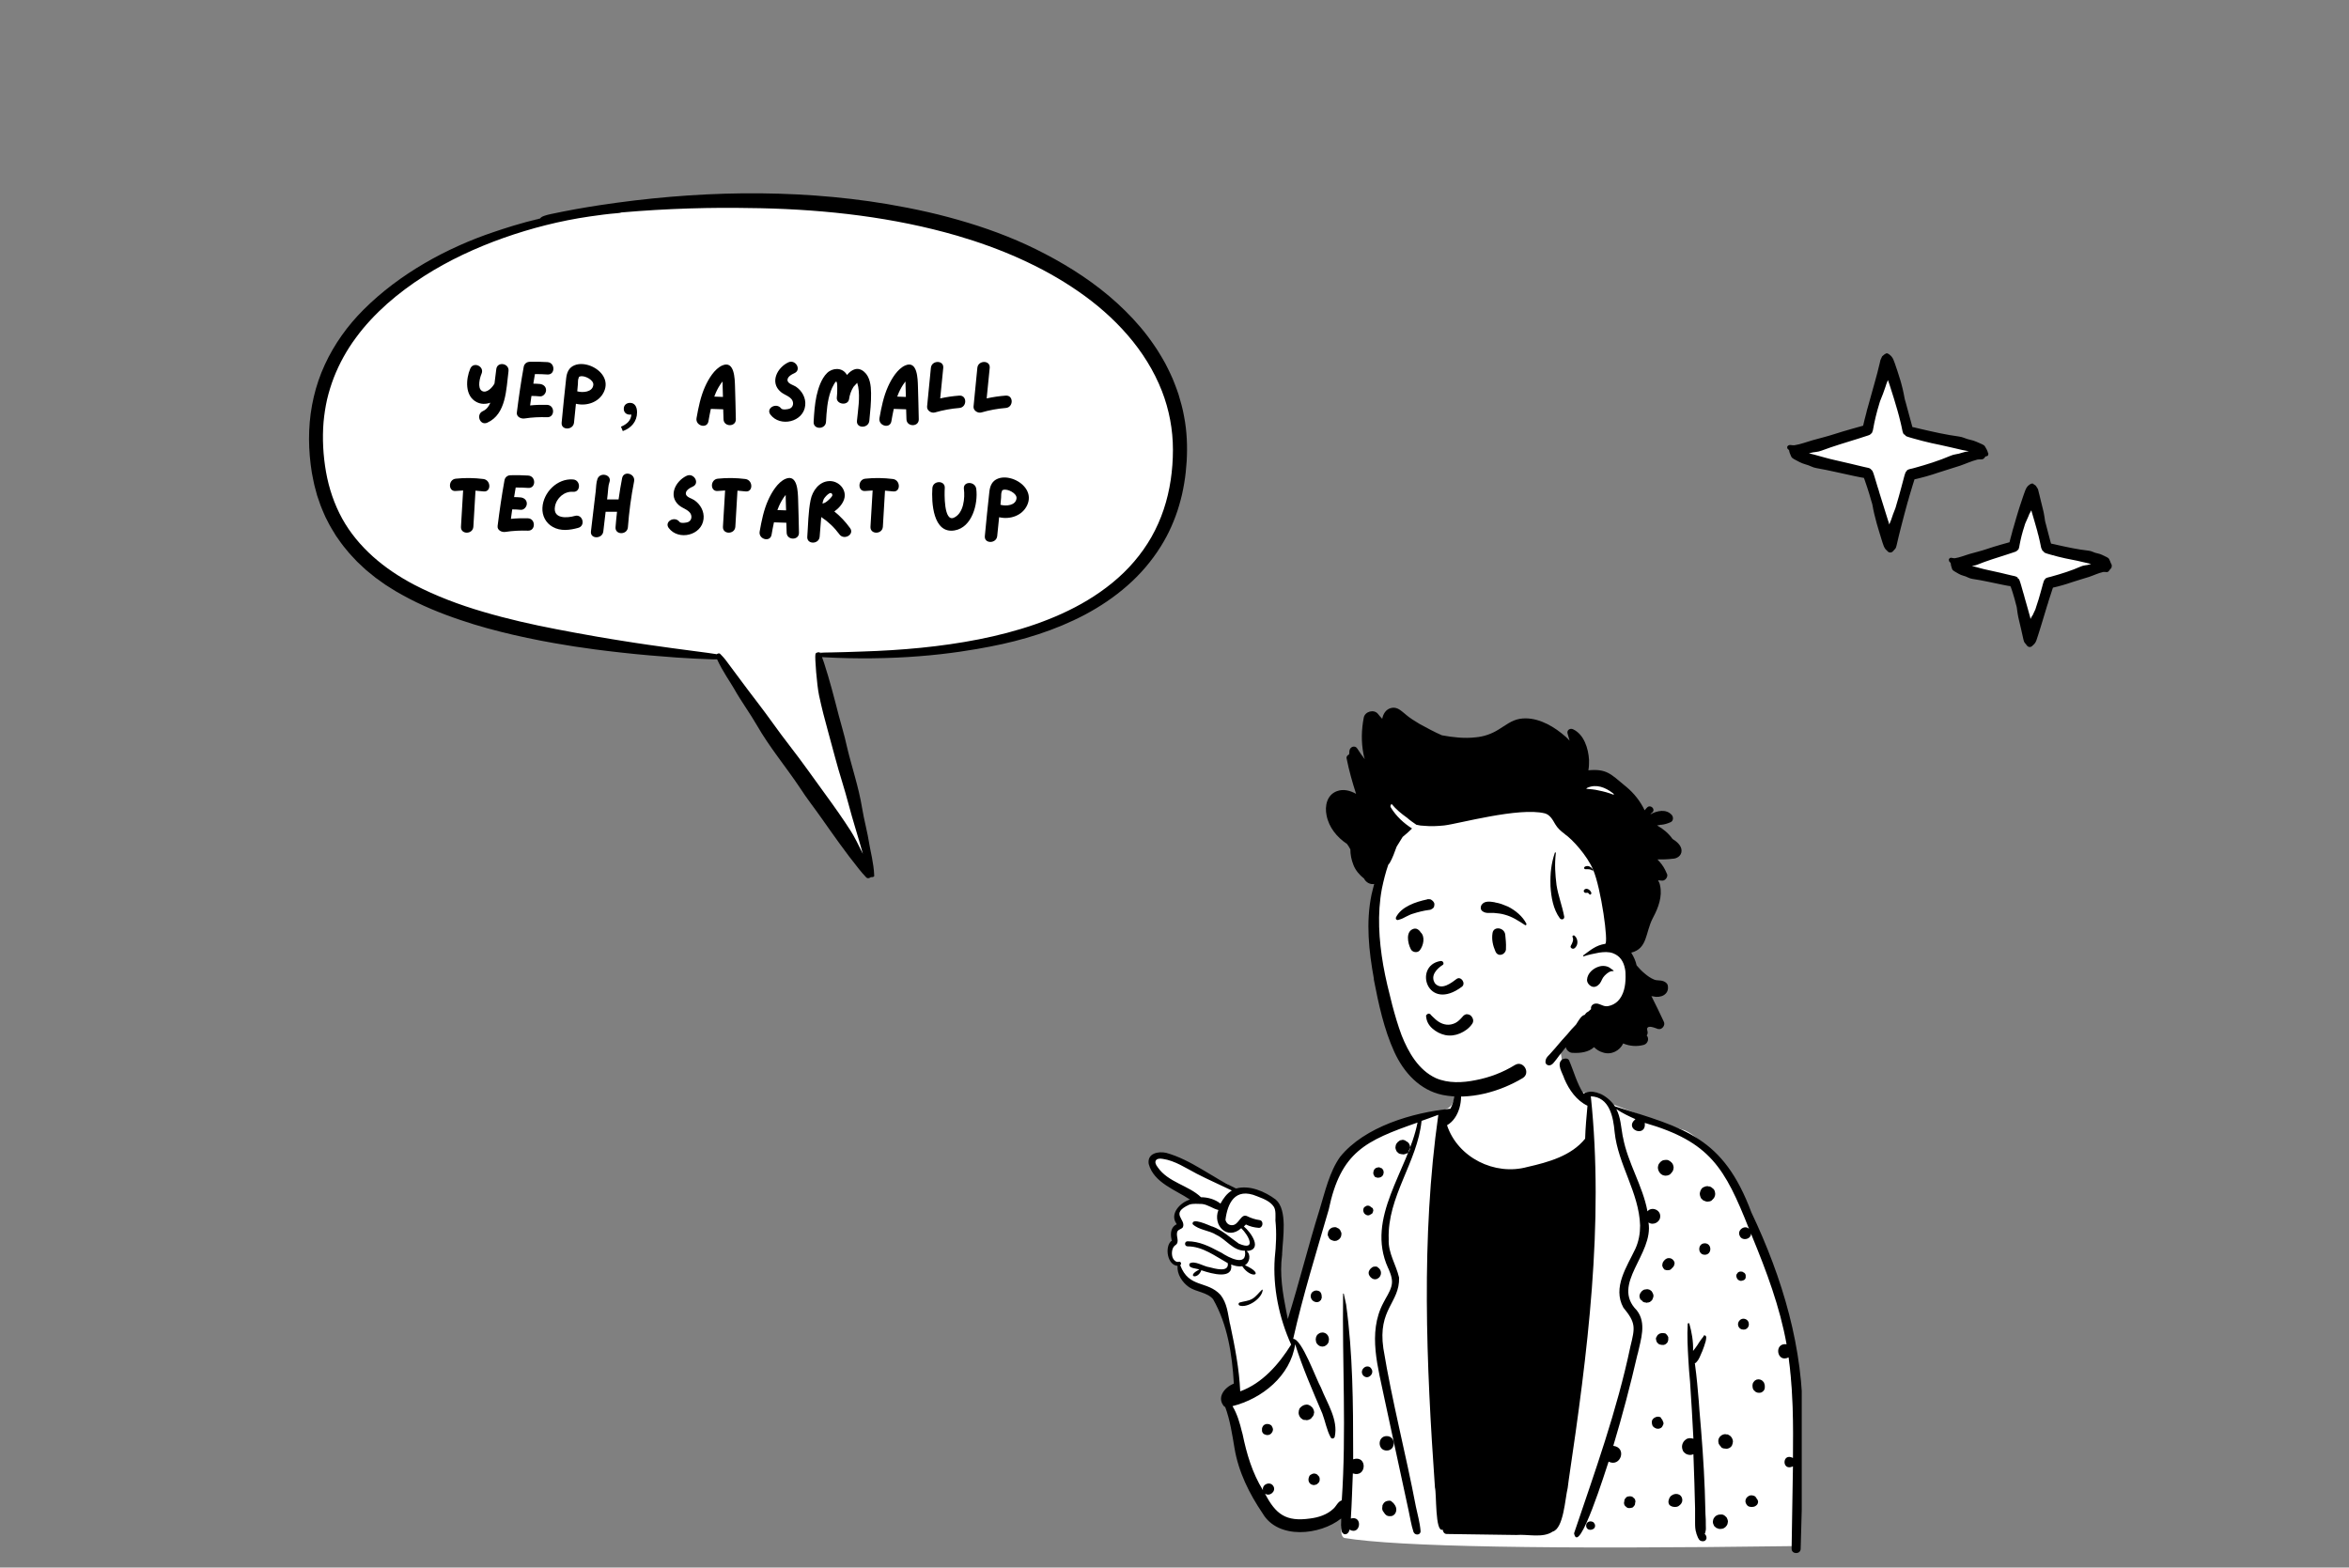 <svg xmlns="http://www.w3.org/2000/svg" xmlns:xlink="http://www.w3.org/1999/xlink" width="454" zoomAndPan="magnify" viewBox="0 0 340.5 227.25" height="303" preserveAspectRatio="xMidYMid meet" version="1.0"><rect x="0" y="0" width="340.5" height="227.25" fill="#808080" stroke="none"/><defs><g/><clipPath id="28b9711309"><path d="M 45 28 L 171 28 L 171 127.488 L 45 127.488 Z M 45 28 " clip-rule="nonzero"/></clipPath><clipPath id="23b7797db0"><path d="M 44 28 L 172.145 28 L 172.145 127.488 L 44 127.488 Z M 44 28 " clip-rule="nonzero"/></clipPath><clipPath id="42e64a73a3"><path d="M 166 153 L 261.172 153 L 261.172 225.727 L 166 225.727 Z M 166 153 " clip-rule="nonzero"/></clipPath><clipPath id="f21c0f9a84"><path d="M 192 102.383 L 244 102.383 L 244 159 L 192 159 Z M 192 102.383 " clip-rule="nonzero"/></clipPath><clipPath id="6245f147e7"><path d="M 259.031 52 L 306 52 L 306 93 L 259.031 93 Z M 259.031 52 " clip-rule="nonzero"/></clipPath><clipPath id="1f90c2056b"><path d="M 259.031 51.199 L 306.125 51.199 L 306.125 93.809 L 259.031 93.809 Z M 259.031 51.199 " clip-rule="nonzero"/></clipPath></defs><g clip-path="url(#28b9711309)"><path fill="#ffffff" d="M 46.309 68.34 C 48.988 85.918 68.578 92.742 104.73 95.293 L 104.273 94.582 L 126.137 127.234 L 118.52 94.582 C 139.164 95.012 170.09 92.066 170.77 65.652 C 171.418 40.414 134.254 21.422 78.254 31.738 C 78.254 31.738 42.078 40.637 46.309 68.34 Z M 46.309 68.34 " fill-opacity="1" fill-rule="nonzero"/></g><g clip-path="url(#23b7797db0)"><path fill="#000000" d="M 171.637 60.371 C 171.453 59.297 171.156 58.246 170.844 57.207 C 170.66 56.695 170.5 56.176 170.289 55.676 L 169.988 54.922 L 169.652 54.18 C 169.543 53.93 169.426 53.688 169.301 53.449 L 168.934 52.727 L 168.535 52.02 C 168.402 51.785 168.27 51.551 168.121 51.324 L 167.695 50.637 C 167.547 50.41 167.395 50.191 167.242 49.969 C 166.949 49.52 166.617 49.094 166.301 48.664 C 165 46.957 163.523 45.398 161.957 43.965 C 158.812 41.094 155.246 38.773 151.523 36.824 C 147.945 34.941 144.176 33.465 140.332 32.297 C 138.41 31.715 136.473 31.195 134.52 30.75 C 132.562 30.305 130.598 29.922 128.625 29.586 C 121.699 28.426 114.688 27.965 107.691 28.027 C 100.699 28.102 93.727 28.711 86.832 29.762 C 85.66 29.93 84.496 30.145 83.332 30.344 C 82.172 30.566 81.008 30.777 79.855 31.031 C 79.25 31.16 78.457 31.363 78.293 31.672 C 75.457 32.344 73.066 33.129 71.582 33.633 C 68.109 34.797 64.738 36.305 61.543 38.164 C 58.355 40.027 55.344 42.25 52.691 44.902 C 50.398 47.191 48.449 49.891 47.078 52.883 C 45.695 55.875 44.953 59.156 44.82 62.43 C 44.75 64.07 44.832 65.707 45.031 67.32 L 45.203 68.527 L 45.441 69.734 C 45.508 70.137 45.621 70.531 45.727 70.93 L 45.887 71.523 L 45.965 71.82 L 46.066 72.113 L 46.469 73.281 C 46.613 73.668 46.785 74.043 46.941 74.422 C 47.027 74.609 47.098 74.805 47.191 74.988 L 47.473 75.535 C 47.668 75.898 47.836 76.277 48.062 76.621 L 48.703 77.676 L 49.414 78.684 C 49.645 79.023 49.914 79.332 50.176 79.652 C 50.438 79.965 50.684 80.293 50.977 80.582 L 51.781 81.441 C 52.062 81.719 52.355 81.98 52.641 82.246 L 53.074 82.645 L 53.527 83.016 L 54.438 83.754 L 55.387 84.434 L 55.863 84.77 L 56.355 85.082 L 57.34 85.699 C 57.672 85.895 58.012 86.078 58.348 86.27 C 61.047 87.77 63.895 88.93 66.781 89.898 C 69.312 90.762 71.891 91.449 74.48 92.051 C 77.07 92.645 79.676 93.152 82.293 93.562 L 83.273 93.723 L 84.258 93.863 L 86.223 94.145 C 87.535 94.305 88.848 94.484 90.16 94.617 C 92.789 94.914 95.422 95.129 98.055 95.324 C 99.84 95.438 101.629 95.543 103.414 95.59 C 103.582 95.594 103.766 95.594 103.945 95.582 C 104.734 97.32 105.938 99.004 106.391 99.816 C 107.426 101.664 108.691 103.359 109.746 105.195 C 111.574 108.375 113.941 111.188 115.969 114.23 C 116.918 115.711 118.012 117.09 119.023 118.527 C 120.801 121.051 122.57 123.578 124.508 125.988 C 124.836 126.398 125.18 126.797 125.547 127.18 C 125.648 127.285 125.816 127.406 126.121 127.238 C 126.176 127.211 126.219 127.18 126.25 127.152 C 126.316 127.172 126.402 127.172 126.523 127.145 C 126.762 127.082 126.723 126.988 126.719 126.898 C 126.66 125.176 126.148 123.266 126.02 122.422 C 125.75 120.637 125.25 118.902 124.961 117.117 C 124.461 114.031 123.418 111.07 122.715 108.031 C 122.402 106.562 121.945 105.129 121.57 103.68 C 120.914 101.129 120.262 98.578 119.441 96.07 C 119.355 95.801 119.258 95.531 119.156 95.266 C 119.281 95.273 119.41 95.281 119.543 95.289 C 124.02 95.535 128.902 95.484 133.215 95.137 C 137.531 94.809 141.266 94.18 143.5 93.742 C 148.234 92.836 152.938 91.398 157.293 89.098 C 159.461 87.941 161.535 86.559 163.406 84.91 C 165.285 83.27 166.938 81.344 168.27 79.207 C 168.848 78.281 169.363 77.32 169.801 76.32 C 170.242 75.324 170.625 74.301 170.926 73.254 C 171.09 72.734 171.207 72.203 171.34 71.68 C 171.449 71.148 171.574 70.617 171.652 70.082 C 171.84 69.016 171.941 67.938 172.016 66.863 C 172.137 64.723 172.055 62.508 171.637 60.371 Z M 168.688 73.848 C 168.227 75.234 167.633 76.57 166.918 77.84 C 166.195 79.109 165.348 80.305 164.398 81.414 C 162.5 83.641 160.172 85.488 157.652 87.012 C 155.258 88.453 152.68 89.598 150.023 90.52 C 147.367 91.441 144.629 92.145 141.863 92.691 C 136.324 93.781 130.668 94.273 125.016 94.453 C 123.219 94.512 121.422 94.582 119.625 94.621 C 119.359 94.625 119.105 94.648 118.906 94.695 C 118.84 94.617 118.734 94.559 118.531 94.586 C 118.203 94.629 118.219 94.801 118.195 94.91 C 118.105 95.324 118.402 99.266 118.723 100.797 C 119.102 102.598 119.57 104.383 120.062 106.16 C 120.727 108.555 121.328 110.969 122.074 113.348 C 122.75 115.512 123.273 117.715 123.938 119.879 C 124.336 121.176 124.707 122.48 125.078 123.781 C 124.484 122.543 123.805 121.23 123.344 120.504 C 122.18 118.684 120.93 116.922 119.656 115.176 C 117.934 112.824 116.273 110.43 114.477 108.129 C 112.84 106.035 111.352 103.836 109.727 101.738 C 108.184 99.746 106.711 97.707 105.199 95.699 C 105.047 95.496 104.875 95.305 104.699 95.117 C 104.688 95.105 104.68 95.098 104.668 95.086 C 104.574 94.988 104.484 94.895 104.395 94.801 C 104.305 94.703 104.145 94.668 103.887 94.844 C 103.887 94.844 103.887 94.844 103.887 94.848 C 103.848 94.84 103.812 94.832 103.781 94.824 C 103.023 94.676 98.762 94.176 93.941 93.473 C 93.34 93.383 92.73 93.293 92.117 93.203 C 91.504 93.109 90.887 93.012 90.273 92.914 C 89.043 92.73 87.828 92.512 86.664 92.32 C 85.504 92.113 84.398 91.914 83.391 91.734 C 82.387 91.543 81.48 91.375 80.719 91.23 C 77.129 90.543 73.566 89.734 70.082 88.707 C 66.594 87.691 63.195 86.41 60.008 84.754 C 57.867 83.625 55.848 82.285 54.066 80.691 C 52.293 79.098 50.742 77.254 49.594 75.168 C 48.449 73.082 47.68 70.793 47.258 68.422 C 46.84 66.035 46.703 63.594 46.902 61.18 C 47.004 60.086 47.168 58.992 47.41 57.918 C 47.664 56.844 47.988 55.789 48.383 54.758 C 49.188 52.699 50.266 50.746 51.59 48.961 C 52.902 47.164 54.441 45.539 56.109 44.047 C 57.785 42.566 59.59 41.227 61.484 40.02 C 65.07 37.727 68.977 35.918 73.004 34.488 C 77.039 33.066 81.207 32.004 85.449 31.387 C 86.797 31.195 88.145 31.004 89.504 30.902 C 89.723 30.887 89.934 30.855 90.09 30.797 C 90.906 30.727 91.746 30.66 92.602 30.598 C 95.797 30.367 99.191 30.215 102.293 30.16 C 105.398 30.102 108.211 30.145 110.258 30.184 C 119.887 30.398 129.531 31.496 138.762 34.176 C 141.867 35.086 144.918 36.18 147.859 37.508 C 149.328 38.176 150.777 38.891 152.184 39.676 C 153.59 40.461 154.961 41.309 156.281 42.223 C 158.926 44.047 161.367 46.164 163.457 48.582 C 165.547 50.996 167.273 53.727 168.43 56.699 C 169.48 59.402 170.027 62.301 170.023 65.215 C 170.02 68.141 169.613 71.082 168.688 73.848 Z M 168.688 73.848 " fill-opacity="1" fill-rule="nonzero"/></g><path fill="#ffffff" d="M 219.23 149.133 C 216.215 149.277 211.602 150.547 211.359 151.375 C 211.02 152.645 211.797 157.473 210.484 160.055 C 209.949 161.18 207.812 161.082 206.984 161.422 C 204.266 162.641 196.148 164.934 194.449 167.812 C 193.77 168.98 189.641 183.27 187.453 190.586 C 187.211 191.418 186.918 192.148 186.625 192.879 L 186.531 192.344 C 185.656 187.953 185.168 185.27 185.168 184.344 C 185.168 182.883 186.336 176.785 185.168 175.223 C 184.004 173.664 181.281 172.395 180.02 172.395 L 179.969 172.395 C 179.145 172.395 178.465 172.152 177.832 171.613 L 176.957 171.176 C 172.488 168.934 169.914 167.715 169.137 167.469 C 167.922 167.129 165.879 167.859 166.898 168.98 C 167.578 169.715 169.281 171.031 172.051 172.934 L 173.07 173.762 L 172.926 173.809 C 171.613 174.492 170.785 175.125 170.594 175.613 C 170.348 176.102 170.445 176.688 170.934 177.371 L 170.883 177.418 C 170.301 178.004 169.961 178.395 169.961 178.59 L 169.961 179.566 C 169.379 180.441 169.23 181.176 169.523 181.758 C 169.816 182.344 170.301 182.832 170.934 183.27 C 171.418 184.539 172 185.418 172.633 185.953 C 173.312 186.492 174.43 186.93 176.035 187.27 L 177.492 190.781 L 178.656 195.707 L 179.242 201.219 L 179.047 201.367 C 178.223 201.949 177.734 202.391 177.734 202.828 C 177.734 203.512 180.992 220.094 186.043 220.824 C 187.16 220.973 192.797 220.191 194.691 218.68 L 194.645 218.824 C 194.207 221.508 194.305 222.875 194.934 222.973 C 202.613 224.238 224.379 224.629 260.238 224.141 C 260.434 205.023 259.508 192.293 257.324 185.953 C 252.027 169.762 245.953 164.203 243.863 163.762 C 242.016 163.324 235.602 160.789 233.805 160.105 C 232.641 159.668 232.398 158.348 231.035 158.348 L 230.938 158.348 C 229.629 158.348 228.508 158.594 227.879 157.91 C 226.176 156.156 226.664 153.715 225.984 151.422 C 225.496 150.105 222.875 148.938 219.23 149.133 Z M 219.23 149.133 " fill-opacity="1" fill-rule="evenodd"/><g clip-path="url(#42e64a73a3)"><path fill="#000000" d="M 227.441 153.715 C 227.246 153.375 226.809 153.422 226.469 153.57 C 225.547 154.254 226.516 155.57 226.762 156.398 C 227.441 158.008 228.559 159.57 230.113 160.301 C 229.969 161.91 229.82 163.469 229.773 165.078 C 227.781 167.566 224.43 168.492 221.414 169.176 C 216.652 170.492 211.309 167.812 209.754 163.129 C 211.551 162.105 212.137 159.375 211.602 157.473 C 211.551 157.324 211.359 157.277 211.262 157.422 C 210.773 158.445 210.824 159.715 210.242 160.738 C 204.797 161.277 197.801 163.324 194.254 167.715 C 192.699 169.906 192.07 172.785 191.293 175.32 C 189.641 180.59 188.328 185.953 186.676 191.223 L 186.48 190.246 C 185.945 187.516 185.461 184.734 185.848 181.906 L 185.848 181.758 C 185.945 179.516 186.676 175.418 184.926 173.906 C 183.371 172.738 181.137 171.762 179.191 172.297 C 175.742 170.738 172.73 168.152 169.039 167.129 C 167.922 166.883 166.27 167.176 166.512 168.738 C 167.238 171.469 170.398 172.492 172.488 173.906 C 171.129 174.297 169.477 175.957 170.543 177.418 C 170.543 177.469 170.543 177.469 170.594 177.469 C 169.719 177.859 169.621 178.832 169.816 179.664 C 169.816 179.906 169.914 179.711 169.766 179.906 C 168.793 180.832 169.23 183.418 170.691 183.516 C 170.594 184.734 171.371 185.906 172.34 186.59 C 173.41 187.32 174.965 187.32 175.84 188.344 C 177.93 192 178.609 196.344 178.852 200.586 C 177.492 201.121 176.277 202.633 177.492 203.949 C 177.539 203.949 177.539 203.949 177.59 203.949 C 178.316 205.902 178.609 207.949 178.949 209.949 C 179.531 213.414 181.086 216.535 183.031 219.41 C 185.266 223.215 191.34 222.582 194.402 220.145 C 194.402 220.777 194.305 221.41 194.496 222.043 C 194.789 222.727 195.52 222.434 195.617 221.754 C 197.219 222.68 197.609 219.656 195.809 220.145 C 195.957 217.949 196.004 215.801 196.102 213.605 C 198.141 214.289 198.238 210.875 196.148 211.559 L 196.148 210.633 C 196.148 203.461 196.102 196.246 195.129 189.125 C 195.031 188.586 194.887 188.102 194.789 187.562 C 194.789 187.516 194.691 187.516 194.691 187.562 C 194.547 197.562 195.18 207.512 194.496 217.508 C 193.914 217.703 193.719 218.34 193.281 218.727 C 192.359 219.605 191.098 219.996 189.883 220.145 C 186.434 220.629 184.926 219.559 183.371 216.535 C 184.051 217.02 185.023 216.191 184.586 215.461 C 184.148 214.68 182.887 215.168 183.078 216.047 C 181.523 213.559 180.699 210.73 180.117 207.902 L 180.02 207.559 C 179.727 206.34 179.34 204.977 178.656 203.852 C 182.934 202.781 187.062 199.465 187.742 194.879 C 188.812 198.293 190.27 201.609 191.68 204.926 C 192.117 206.098 192.312 207.316 192.895 208.391 C 193.039 208.633 193.379 208.582 193.477 208.293 C 194.012 205.805 192.359 203.414 191.484 201.172 C 190.758 199.902 188.715 194.098 187.453 194.098 C 188.863 187.809 190.805 181.566 192.602 175.371 C 194.352 166.98 197.949 165.371 205.48 162.738 C 204.117 169.715 197.898 176.492 201.203 183.809 L 201.301 184.004 C 201.641 184.832 201.934 185.613 201.688 186.492 C 201.445 187.367 200.91 188.102 200.523 188.879 C 198.191 193.27 199.793 198.344 200.719 202.926 C 201.883 208.242 203 213.605 204.168 218.922 C 204.41 219.996 204.555 221.07 204.895 222.094 C 205.09 222.629 205.965 222.582 205.918 221.945 C 205.82 220.727 205.48 219.559 205.234 218.387 C 203.777 210.73 201.785 203.172 200.523 195.465 C 199.695 189.758 202.902 188.879 202.805 185.223 C 202.367 183.32 201.203 181.66 201.301 179.664 C 201.059 173.516 205.48 168.445 206.062 162.496 L 207.035 162.152 C 207.52 161.957 208.004 161.812 208.492 161.617 C 205.965 179.469 206.742 197.707 208.004 215.656 C 208.25 216.484 208.004 222.238 209.121 221.754 C 209.172 222.094 209.367 222.387 209.707 222.387 C 213.059 222.434 216.461 222.484 219.812 222.531 C 221.414 222.387 223.652 223.02 225.059 222.043 C 226.664 221.605 226.859 217.266 227.246 215.703 L 227.391 214.582 C 230.113 196.246 232.543 177.469 230.598 158.934 C 233.32 159.031 233.855 161.957 234.047 164.105 C 234.535 168.836 237.594 172.883 237.742 177.664 C 237.742 178.832 237.547 179.953 237.062 181.027 C 235.848 183.613 233.707 186.637 235.312 189.562 C 237.16 191.805 237.012 192.441 236.332 195.219 C 234.391 204.488 231.184 213.363 228.168 222.289 C 228.852 225.75 232.832 212.875 233.176 211.898 C 234.922 212.777 235.895 209.852 233.855 209.609 C 235.168 205.219 236.332 200.828 237.352 196.391 L 237.402 196.246 C 237.84 194.195 238.715 191.805 237.254 189.953 C 233.465 186.148 239.734 181.855 238.957 177.223 C 239.637 177.711 240.656 177.176 240.656 176.348 C 240.707 175.371 239.395 174.883 238.809 175.613 C 238.129 171.906 235.945 168.59 235.262 164.883 L 235.215 164.691 C 234.973 163.371 234.922 161.957 234.293 160.789 C 235.168 161.375 236.09 161.812 237.062 162.25 C 235.312 163.715 238.664 165.031 238.422 162.789 C 247.895 165.52 250.035 169.324 253.531 178.152 C 252.902 177.516 251.785 178.344 252.172 179.125 C 252.465 179.953 253.824 179.711 253.824 178.832 L 253.969 179.223 C 256.059 184.297 258.004 189.465 258.973 194.879 C 257.078 194.637 257.566 197.66 259.266 196.781 C 259.945 201.609 259.945 206.488 259.898 211.363 C 258.293 210.535 258.246 213.363 259.898 212.582 C 259.848 216.582 259.75 220.531 259.703 224.531 C 259.703 225.359 261.016 225.359 261.016 224.531 C 261.16 218.438 261.453 212.289 261.305 206.145 C 261.453 195.512 258.391 185.27 253.871 175.762 C 249.793 164.836 244.254 163.566 234.098 160.398 C 233.176 158.984 231.133 157.668 229.531 158.543 C 228.559 157.031 228.121 155.277 227.441 153.715 Z M 244.883 191.902 C 244.836 191.758 244.641 191.805 244.641 191.953 C 244.543 193.66 244.641 195.414 244.738 197.121 C 244.785 198.195 244.883 199.219 244.98 200.293 C 245.176 203.074 245.32 205.805 245.469 208.582 C 245.418 208.582 245.371 208.535 245.32 208.535 C 245.125 208.484 244.883 208.484 244.691 208.535 C 244.496 208.582 244.348 208.68 244.203 208.828 L 244.156 208.875 C 244.059 208.973 243.961 209.121 243.91 209.266 C 243.863 209.414 243.816 209.512 243.816 209.707 L 243.816 209.754 C 243.816 209.949 243.863 210.145 243.961 210.34 C 244.059 210.535 244.203 210.633 244.398 210.777 C 244.594 210.875 244.785 210.926 244.98 210.926 C 244.98 210.926 245.031 210.926 245.031 210.926 C 245.176 210.926 245.32 210.875 245.469 210.828 C 245.516 212.242 245.562 213.656 245.613 215.023 C 245.66 216.242 245.66 217.461 245.711 218.68 L 245.711 220.68 C 245.711 221.215 245.711 221.754 245.902 222.289 L 245.902 222.336 C 246.051 222.68 246.148 223.168 246.488 223.363 C 246.777 223.508 247.168 223.461 247.312 223.168 C 247.461 222.922 247.312 222.531 247.117 222.387 C 247.117 222.387 247.117 222.387 247.117 222.336 C 247.168 222.238 247.215 222.141 247.215 222.043 C 247.312 221.754 247.266 221.41 247.266 221.117 C 247.266 220.582 247.266 220.047 247.215 219.508 C 247.168 218.34 247.168 217.215 247.117 216.047 C 246.973 212.191 246.68 208.293 246.34 204.438 L 246.246 203.121 C 246.098 201.367 245.953 199.66 245.711 197.902 C 245.711 197.805 245.711 197.758 245.66 197.66 C 245.758 197.609 245.902 197.512 245.953 197.414 C 246.293 197.074 246.488 196.488 246.68 196.051 L 246.73 195.953 C 246.926 195.465 247.117 194.93 247.266 194.391 L 247.266 194.344 C 247.312 194.098 247.41 193.707 247.168 193.609 C 247.023 193.562 246.973 193.609 246.926 193.707 C 246.926 193.707 246.926 193.758 246.926 193.758 C 246.828 193.902 246.68 194.051 246.586 194.195 L 246.246 194.684 L 246.098 194.93 C 245.902 195.219 245.66 195.562 245.418 195.855 C 245.469 194.441 245.223 193.125 244.883 191.902 Z M 231.035 220.727 C 230.598 220.387 229.918 220.582 229.918 221.168 C 229.918 221.801 230.598 221.945 231.035 221.605 C 231.277 221.41 231.277 220.973 231.035 220.777 L 231.035 220.727 C 231.086 220.777 231.035 220.727 231.035 220.727 Z M 249.402 219.559 C 249.16 219.559 249.016 219.605 248.82 219.703 C 248.77 219.754 248.672 219.801 248.625 219.852 C 248.48 219.996 248.383 220.145 248.332 220.336 L 248.285 220.629 C 248.285 220.777 248.332 220.922 248.383 221.02 C 248.43 221.168 248.48 221.266 248.625 221.363 C 248.723 221.461 248.82 221.559 248.965 221.559 C 249.109 221.656 249.207 221.656 249.355 221.656 L 249.402 221.656 C 249.598 221.656 249.793 221.605 249.938 221.508 C 249.984 221.461 250.082 221.41 250.133 221.363 C 250.277 221.215 250.375 221.07 250.422 220.875 C 250.422 220.777 250.473 220.68 250.473 220.582 C 250.473 220.434 250.422 220.289 250.375 220.191 C 250.324 220.047 250.277 219.949 250.133 219.852 C 250.035 219.754 249.938 219.656 249.793 219.605 C 249.695 219.559 249.547 219.559 249.402 219.559 Z M 201.348 217.559 L 201.059 217.605 C 200.812 217.656 200.57 217.852 200.473 218.094 C 200.379 218.191 200.379 218.34 200.379 218.484 C 200.328 218.629 200.379 218.777 200.379 218.875 C 200.426 219.02 200.473 219.117 200.57 219.215 C 200.621 219.266 200.621 219.312 200.668 219.363 C 200.766 219.508 200.863 219.605 201.008 219.703 C 201.105 219.754 201.25 219.801 201.348 219.801 C 201.445 219.801 201.543 219.801 201.59 219.801 C 201.738 219.801 201.836 219.754 201.934 219.703 C 201.98 219.656 202.078 219.605 202.125 219.559 C 202.176 219.508 202.223 219.41 202.273 219.363 C 202.32 219.266 202.32 219.215 202.371 219.117 C 202.418 218.922 202.418 218.777 202.371 218.582 C 202.371 218.535 202.371 218.535 202.32 218.484 L 202.32 218.438 C 202.273 218.289 202.223 218.242 202.125 218.094 L 202.078 218.047 C 202.078 217.996 202.027 217.996 202.027 217.949 C 201.98 217.898 201.883 217.801 201.785 217.754 C 201.738 217.605 201.543 217.559 201.348 217.559 Z M 236.234 216.922 C 236.039 216.922 235.895 216.973 235.797 217.02 L 235.652 217.168 C 235.555 217.266 235.457 217.41 235.457 217.559 C 235.457 217.656 235.457 217.703 235.41 217.801 C 235.41 217.898 235.41 218.047 235.457 218.145 C 235.508 218.242 235.555 218.34 235.652 218.387 C 235.75 218.484 235.797 218.535 235.895 218.582 C 235.992 218.629 236.09 218.629 236.188 218.629 L 236.234 218.629 C 236.383 218.629 236.527 218.582 236.672 218.535 L 236.816 218.387 C 236.914 218.289 237.012 218.145 237.012 217.996 C 237.012 217.898 237.012 217.852 237.062 217.754 C 237.062 217.656 237.062 217.508 237.012 217.41 C 236.965 217.312 236.914 217.215 236.816 217.168 C 236.723 217.07 236.672 217.02 236.574 216.973 C 236.43 216.922 236.332 216.922 236.234 216.922 Z M 242.988 216.582 C 242.793 216.582 242.551 216.633 242.355 216.777 C 242.164 216.875 242.066 217.02 241.969 217.215 C 241.969 217.266 241.922 217.312 241.922 217.363 C 241.824 217.605 241.824 217.852 241.922 218.047 C 242.016 218.289 242.309 218.387 242.504 218.438 C 242.699 218.484 242.891 218.484 243.086 218.438 C 243.184 218.387 243.281 218.387 243.379 218.289 C 243.523 218.191 243.621 218.094 243.719 217.949 C 243.816 217.801 243.863 217.656 243.863 217.461 C 243.863 217.312 243.816 217.117 243.719 216.973 C 243.621 216.777 243.328 216.582 242.988 216.582 Z M 253.871 216.777 C 253.582 216.777 253.387 216.922 253.191 217.117 C 253.047 217.312 252.949 217.605 253.047 217.852 C 253.145 218.145 253.34 218.387 253.629 218.438 C 253.824 218.484 254.02 218.484 254.211 218.438 C 254.406 218.387 254.555 218.289 254.648 218.191 C 254.797 218.047 254.844 217.852 254.844 217.656 C 254.797 217.461 254.746 217.363 254.602 217.215 L 254.648 217.266 C 254.648 217.266 254.602 217.215 254.602 217.215 C 254.602 217.215 254.602 217.215 254.602 217.168 C 254.504 217.02 254.406 216.922 254.309 216.875 C 254.164 216.828 254.02 216.777 253.871 216.777 Z M 190.707 213.656 C 190.562 213.605 190.418 213.605 190.27 213.656 C 190.172 213.703 190.078 213.754 189.98 213.801 C 189.883 213.852 189.832 213.949 189.785 213.996 L 189.785 214.047 C 189.688 214.242 189.641 214.484 189.688 214.68 C 189.734 214.973 189.98 215.215 190.27 215.266 C 190.367 215.312 190.512 215.312 190.609 215.266 C 190.707 215.266 190.805 215.215 190.902 215.168 C 191 215.07 191.145 214.973 191.195 214.875 C 191.242 214.777 191.293 214.68 191.293 214.582 C 191.293 214.484 191.293 214.438 191.293 214.34 C 191.293 214.242 191.242 214.145 191.195 214.047 L 191.047 213.898 C 190.949 213.754 190.855 213.703 190.707 213.656 Z M 201.008 208.195 C 199.648 208.195 199.648 210.289 201.008 210.289 C 202.371 210.289 202.371 208.195 201.008 208.195 Z M 250.277 207.949 C 250.133 207.902 249.984 207.902 249.84 207.949 C 249.742 208 249.695 208 249.598 208.047 L 249.402 208.195 C 249.355 208.242 249.355 208.242 249.305 208.293 L 249.258 208.34 C 249.207 208.438 249.207 208.438 249.109 208.633 C 249.062 208.828 249.062 209.023 249.109 209.168 C 249.109 209.266 249.16 209.363 249.207 209.414 C 249.258 209.512 249.305 209.559 249.355 209.609 L 249.402 209.656 C 249.5 209.852 249.598 209.902 249.742 209.949 C 249.84 210 249.938 210 250.035 210 C 250.18 210.047 250.324 210.047 250.473 210 C 250.57 209.949 250.617 209.949 250.715 209.902 L 250.91 209.754 L 251.055 209.559 L 251.102 209.414 L 251.152 209.266 L 251.199 208.973 C 251.199 208.828 251.152 208.68 251.102 208.582 C 251.055 208.484 251.055 208.438 250.957 208.34 C 250.91 208.242 250.859 208.195 250.762 208.145 C 250.715 208.098 250.617 208.047 250.52 208 C 250.473 207.949 250.375 207.949 250.277 207.949 Z M 183.711 206.438 C 183.613 206.438 183.516 206.438 183.418 206.488 C 183.371 206.488 183.371 206.535 183.324 206.535 C 183.176 206.586 183.078 206.73 183.031 206.828 C 182.984 206.926 182.934 207.023 182.934 207.121 C 182.934 207.219 182.934 207.316 182.934 207.414 L 182.934 207.461 C 182.934 207.559 182.984 207.609 183.031 207.707 C 183.078 207.805 183.176 207.902 183.324 207.949 C 183.469 208 183.566 208.047 183.711 208.047 C 184.004 208.047 184.246 207.902 184.391 207.656 C 184.391 207.609 184.441 207.559 184.441 207.559 C 184.441 207.512 184.488 207.461 184.488 207.461 C 184.539 207.316 184.539 207.168 184.488 207.023 C 184.441 206.926 184.391 206.828 184.344 206.73 C 184.293 206.633 184.195 206.586 184.102 206.535 C 184.051 206.488 183.906 206.438 183.711 206.438 Z M 240.559 205.414 C 240.414 205.363 240.27 205.363 240.121 205.414 L 240.074 205.414 C 239.977 205.461 239.879 205.512 239.781 205.559 C 239.684 205.609 239.637 205.707 239.539 205.805 C 239.441 205.949 239.441 206.098 239.441 206.242 C 239.441 206.391 239.492 206.535 239.539 206.684 C 239.637 206.828 239.734 206.926 239.832 206.973 L 239.93 207.023 C 240.023 207.07 240.121 207.121 240.219 207.121 C 240.27 207.121 240.363 207.121 240.414 207.121 C 240.512 207.121 240.559 207.121 240.609 207.07 C 240.656 207.07 240.754 207.023 240.801 206.973 C 240.898 206.926 240.949 206.828 240.996 206.73 L 241.094 206.535 L 241.141 206.34 L 241.094 206.145 L 241.047 206.047 C 240.996 205.902 240.949 205.754 240.801 205.656 C 240.801 205.512 240.707 205.461 240.559 205.414 Z M 189.641 203.656 C 189.492 203.609 189.348 203.609 189.203 203.656 C 189.105 203.656 189.008 203.707 188.91 203.754 C 188.812 203.805 188.715 203.852 188.668 203.902 C 188.523 204 188.473 204.098 188.375 204.195 L 188.277 204.488 C 188.23 204.684 188.23 204.926 188.277 205.074 C 188.328 205.219 188.375 205.363 188.473 205.461 C 188.523 205.559 188.57 205.609 188.668 205.656 C 188.766 205.754 188.863 205.805 189.008 205.852 L 189.055 205.852 C 189.105 205.852 189.152 205.852 189.203 205.852 C 189.348 205.902 189.492 205.902 189.641 205.852 C 189.734 205.805 189.832 205.754 189.883 205.754 C 189.98 205.707 190.027 205.656 190.125 205.559 C 190.172 205.461 190.223 205.414 190.32 205.316 C 190.418 205.168 190.465 205.023 190.465 204.879 C 190.512 204.781 190.512 204.684 190.465 204.586 C 190.465 204.488 190.418 204.391 190.367 204.293 C 190.32 204.145 190.223 204.047 190.125 203.949 C 190.027 203.902 189.98 203.852 189.883 203.754 C 189.832 203.754 189.734 203.707 189.641 203.656 Z M 255.137 200 C 254.988 199.953 254.844 199.953 254.648 200 L 254.457 200.098 C 254.359 200.145 254.262 200.242 254.211 200.34 C 254.117 200.438 254.066 200.535 254.066 200.633 C 254.02 200.781 254.02 201.023 254.066 201.219 C 254.117 201.414 254.211 201.562 254.359 201.66 C 254.555 201.902 254.895 201.949 255.184 201.902 C 255.281 201.902 255.332 201.852 255.426 201.805 C 255.672 201.66 255.816 201.414 255.816 201.172 C 255.816 201.121 255.816 201.121 255.816 201.074 C 255.816 201.023 255.816 200.977 255.816 200.879 L 255.766 200.633 C 255.719 200.488 255.672 200.34 255.523 200.242 C 255.426 200.098 255.281 200.051 255.137 200 Z M 177.637 176.832 C 177.93 174.543 178.949 172.055 182.203 173.418 L 182.449 173.516 C 183.227 173.809 184.148 174.199 184.633 174.93 C 184.973 175.418 184.879 176.348 184.879 176.93 C 185.07 178.734 184.973 180.59 184.781 182.395 C 184.488 186.637 185.41 191.074 187.16 194.93 C 185.363 197.805 182.984 200.535 179.777 201.707 C 179.629 198.438 179 195.219 178.316 192 L 178.27 191.855 C 177.977 190.391 177.879 188.93 176.91 187.711 C 174.965 185.613 172.34 186.781 171.078 183.418 C 171.32 183.27 171.176 182.832 170.883 182.93 C 169.766 183.125 169.57 181.078 170.348 180.539 C 171.125 180.051 170.348 179.176 170.691 178.492 C 170.883 178.199 171.273 178.199 171.469 177.906 C 171.953 176.734 169.523 175.957 172.391 174.641 C 172.973 174.445 173.652 174.543 174.238 174.543 C 175.109 174.641 175.793 175.223 176.617 175.418 C 175.742 177.664 177.93 179.859 179.922 178.055 C 180.992 179.078 182.203 181.418 179.582 180.297 C 178.316 179.418 177.199 178.344 175.742 177.809 L 175.695 177.809 C 175.16 177.613 172.73 176.445 172.875 177.469 C 173.801 178.344 175.258 178.344 176.324 179.027 C 177.785 179.711 178.707 181.32 180.457 181.32 C 180.844 183.758 178.074 182.297 177.055 181.613 L 176.762 181.469 C 175.305 180.688 173.848 179.953 172.148 179.953 C 171.66 179.953 171.66 180.688 172.148 180.688 C 174.332 180.688 176.133 182.102 177.977 183.125 C 178.172 184.539 176.082 183.906 175.305 183.711 C 174.48 183.613 173.168 182.688 172.438 183.176 C 172.148 183.906 173.41 183.855 173.848 184.051 C 171.855 185.027 173.605 185.613 174.141 184.148 L 174.285 184.199 C 175.598 184.637 178.805 185.562 178.465 183.32 C 178.949 183.516 179.531 183.66 180.066 183.562 C 181.379 185.562 183.516 184.785 180.457 183.418 C 181.137 183.078 181.379 181.855 180.699 181.371 C 183.129 181.223 181.332 178.637 180.309 177.809 C 180.406 177.711 180.504 177.613 180.602 177.516 C 181.184 177.809 181.816 177.957 182.449 178.004 C 183.078 178.055 183.227 176.98 182.594 176.883 C 181.914 176.785 181.332 176.59 180.746 176.297 C 179.871 175.906 179.582 177.566 178.656 177.613 C 178.074 177.664 177.734 177.273 177.637 176.832 Z M 198.191 198.098 C 197.996 198.098 197.801 198.195 197.656 198.344 C 197.512 198.488 197.414 198.684 197.414 198.879 C 197.414 198.977 197.414 199.074 197.461 199.172 C 197.512 199.27 197.559 199.367 197.609 199.414 C 197.754 199.562 197.949 199.66 198.141 199.66 C 198.336 199.66 198.531 199.562 198.676 199.414 C 198.82 199.27 198.918 199.074 198.918 198.879 C 198.918 198.781 198.918 198.684 198.871 198.586 C 198.82 198.488 198.773 198.438 198.727 198.344 C 198.578 198.148 198.387 198.098 198.191 198.098 Z M 191.727 193.172 C 191.535 193.172 191.34 193.223 191.195 193.32 C 191.145 193.367 191.047 193.414 191 193.465 C 190.855 193.609 190.805 193.758 190.758 193.902 C 190.707 194.098 190.707 194.246 190.758 194.441 C 190.758 194.539 190.805 194.637 190.855 194.734 C 190.949 194.879 191.047 194.977 191.195 195.074 C 191.34 195.172 191.535 195.219 191.68 195.219 C 191.875 195.219 192.02 195.172 192.164 195.074 C 192.312 194.977 192.41 194.879 192.504 194.734 C 192.555 194.637 192.602 194.539 192.602 194.441 C 192.652 194.246 192.652 194.098 192.602 193.902 C 192.555 193.758 192.504 193.609 192.359 193.465 L 192.312 193.414 C 192.215 193.32 192.117 193.27 191.973 193.223 C 191.973 193.223 191.824 193.172 191.727 193.172 Z M 241.094 193.27 C 240.996 193.27 240.949 193.27 240.852 193.27 C 240.754 193.27 240.656 193.32 240.512 193.367 C 240.461 193.414 240.414 193.465 240.316 193.512 L 240.27 193.562 C 240.172 193.707 240.172 193.707 240.074 193.902 C 240.023 194 240.023 194.148 240.074 194.246 C 240.074 194.344 240.074 194.391 240.121 194.441 C 240.121 194.488 240.172 194.586 240.219 194.637 C 240.27 194.684 240.316 194.734 240.363 194.781 C 240.461 194.879 240.559 194.93 240.656 194.93 L 240.898 194.977 C 240.949 194.977 240.949 194.977 240.996 194.977 C 241.047 194.977 241.047 194.977 241.094 194.977 L 241.191 194.977 C 241.238 194.977 241.289 194.93 241.289 194.93 C 241.336 194.93 241.434 194.879 241.484 194.832 C 241.578 194.781 241.629 194.684 241.727 194.586 L 241.727 194.539 C 241.727 194.488 241.773 194.488 241.773 194.441 C 241.824 194.293 241.824 194.246 241.824 194.195 C 241.824 194.098 241.824 194 241.824 193.902 L 241.824 193.855 L 241.727 193.66 C 241.676 193.609 241.629 193.512 241.578 193.465 C 241.531 193.414 241.484 193.367 241.434 193.32 L 241.387 193.32 C 241.289 193.27 241.191 193.27 241.094 193.27 Z M 253.484 191.758 C 253.34 191.172 252.562 190.977 252.172 191.418 C 251.734 191.855 251.93 192.586 252.512 192.734 L 252.562 192.734 C 253.145 192.879 253.629 192.344 253.484 191.805 Z M 183.031 187.027 C 183.031 186.977 182.984 186.93 182.934 186.977 C 182.449 187.418 182.109 187.953 181.523 188.297 C 180.941 188.637 180.309 188.637 179.68 188.832 C 179.484 188.93 179.484 189.172 179.68 189.27 C 180.844 189.66 182.934 188.246 183.031 187.027 Z M 238.957 186.93 C 238.809 186.879 238.715 186.879 238.566 186.93 C 238.469 186.93 238.371 186.93 238.324 186.977 C 238.227 186.977 238.18 187.027 238.082 187.125 C 237.984 187.172 237.938 187.223 237.887 187.32 C 237.789 187.418 237.742 187.516 237.691 187.66 L 237.645 187.906 L 237.691 188.148 C 237.742 188.246 237.742 188.297 237.789 188.391 L 237.938 188.488 C 238.031 188.586 238.031 188.586 238.18 188.734 C 238.277 188.781 238.422 188.832 238.566 188.832 C 238.664 188.879 238.762 188.879 238.809 188.832 C 238.906 188.832 239.004 188.832 239.055 188.781 C 239.152 188.781 239.199 188.734 239.297 188.637 C 239.395 188.586 239.492 188.488 239.539 188.344 C 239.586 188.246 239.586 188.199 239.637 188.102 L 239.684 187.855 L 239.637 187.613 C 239.586 187.465 239.492 187.32 239.395 187.172 L 239.199 187.027 C 239.102 186.977 239.055 186.93 238.957 186.93 Z M 191.047 187.125 C 190.758 187.027 190.465 187.125 190.223 187.32 C 190.027 187.516 189.93 187.855 190.027 188.148 C 190.125 188.441 190.32 188.637 190.609 188.734 C 190.707 188.734 190.758 188.781 190.855 188.781 C 191 188.781 191.145 188.734 191.242 188.684 L 191.387 188.539 C 191.484 188.488 191.535 188.391 191.535 188.297 C 191.582 188.199 191.633 188.102 191.582 188.004 C 191.582 187.953 191.582 187.906 191.582 187.906 C 191.582 187.855 191.582 187.809 191.582 187.809 C 191.535 187.418 191.34 187.172 191.047 187.125 Z M 252.316 184.344 C 252.219 184.344 252.125 184.344 252.074 184.395 C 251.977 184.441 251.93 184.441 251.879 184.539 C 251.832 184.59 251.785 184.688 251.734 184.734 C 251.688 184.832 251.688 184.883 251.688 184.977 C 251.688 185.074 251.734 185.223 251.785 185.32 C 251.832 185.367 251.832 185.418 251.879 185.465 C 251.977 185.562 252.074 185.613 252.172 185.66 L 252.219 185.66 C 252.316 185.711 252.414 185.711 252.512 185.66 C 252.609 185.66 252.707 185.613 252.805 185.562 C 252.902 185.516 252.949 185.465 252.996 185.367 L 253.047 185.223 C 253.047 185.172 253.047 185.125 253.047 185.074 C 253.047 185.027 253.047 184.93 253.047 184.883 C 253.047 184.785 252.996 184.734 252.949 184.637 C 252.902 184.59 252.852 184.492 252.754 184.492 C 252.754 184.492 252.707 184.441 252.707 184.441 C 252.562 184.344 252.465 184.344 252.316 184.344 Z M 199.309 183.613 C 199.164 183.613 198.969 183.66 198.871 183.758 C 198.727 183.855 198.629 183.953 198.531 184.102 C 198.434 184.246 198.387 184.395 198.387 184.539 C 198.387 184.688 198.434 184.832 198.531 184.977 C 198.629 185.125 198.727 185.223 198.871 185.32 C 199.016 185.418 199.164 185.465 199.309 185.465 C 199.453 185.465 199.648 185.418 199.746 185.32 C 200.035 185.172 200.184 184.832 200.184 184.539 C 200.184 184.199 199.988 183.906 199.746 183.758 C 199.648 183.613 199.504 183.613 199.309 183.613 Z M 241.969 182.395 C 241.824 182.395 241.727 182.395 241.629 182.441 C 241.531 182.492 241.434 182.539 241.387 182.59 L 241.238 182.734 L 241.191 182.785 C 241.094 182.883 241.047 183.027 240.996 183.125 C 240.996 183.223 240.996 183.27 240.949 183.367 C 240.949 183.562 241.047 183.809 241.191 183.953 C 241.238 184.051 241.336 184.102 241.434 184.102 C 241.531 184.148 241.629 184.148 241.727 184.148 C 241.969 184.148 242.164 184.102 242.309 183.906 C 242.309 183.906 242.355 183.855 242.355 183.855 L 242.504 183.711 C 242.602 183.613 242.648 183.516 242.699 183.367 C 242.699 183.32 242.699 183.223 242.746 183.176 C 242.746 182.98 242.648 182.785 242.504 182.637 C 242.355 182.492 242.164 182.395 241.969 182.395 Z M 247.117 180.246 C 246.051 180.246 246.051 181.906 247.117 181.906 C 248.188 181.906 248.188 180.246 247.117 180.246 Z M 193.477 177.906 C 193.281 177.906 193.09 177.957 192.941 178.055 L 192.75 178.199 C 192.652 178.344 192.555 178.441 192.504 178.637 C 192.504 178.734 192.504 178.832 192.457 178.883 C 192.457 179.027 192.457 179.125 192.555 179.273 C 192.602 179.371 192.652 179.516 192.75 179.613 C 192.848 179.711 192.941 179.762 193.09 179.809 C 193.188 179.859 193.332 179.906 193.477 179.906 C 193.672 179.906 193.816 179.859 193.965 179.762 C 194.012 179.711 194.109 179.664 194.156 179.613 C 194.254 179.516 194.352 179.371 194.402 179.223 L 194.402 179.176 L 194.449 178.93 C 194.449 178.785 194.449 178.688 194.352 178.539 C 194.305 178.395 194.254 178.297 194.156 178.199 C 194.062 178.102 193.965 178.055 193.816 178.004 C 193.719 177.906 193.574 177.906 193.477 177.906 Z M 198.289 174.785 C 198.191 174.785 198.094 174.785 198.043 174.836 C 197.949 174.883 197.898 174.93 197.801 174.98 C 197.656 175.078 197.609 175.32 197.609 175.469 C 197.609 175.613 197.703 175.859 197.801 175.957 C 197.898 176.055 197.996 176.102 198.094 176.152 L 198.289 176.199 C 198.48 176.199 198.629 176.102 198.773 176.004 C 198.82 176.004 198.82 175.957 198.871 175.957 C 198.969 175.859 199.016 175.711 199.066 175.516 C 199.066 175.418 199.066 175.371 199.016 175.273 C 199.016 175.176 198.969 175.125 198.871 175.078 C 198.82 175.078 198.82 175.027 198.773 175.027 C 198.629 174.883 198.48 174.785 198.289 174.785 Z M 167.824 169.227 C 167.145 168.395 167.531 167.812 168.551 168.008 C 170.301 168.25 171.953 169.371 173.461 170.152 C 175.16 171.031 176.859 171.762 178.562 172.59 C 177.832 173.031 177.348 173.711 176.91 174.492 C 176.133 173.859 175.062 173.566 174.09 173.566 C 172.34 171.859 169.328 171.422 167.824 169.227 Z M 247.508 171.957 C 247.312 171.957 247.168 172.004 246.973 172.102 L 246.926 172.102 L 246.68 172.297 C 246.633 172.395 246.535 172.492 246.488 172.641 C 246.438 172.785 246.391 172.934 246.391 173.078 C 246.391 173.223 246.438 173.371 246.488 173.516 C 246.535 173.664 246.586 173.762 246.73 173.859 C 246.777 173.957 246.875 174.004 246.973 174.055 C 247.07 174.102 247.168 174.102 247.215 174.152 C 247.312 174.199 247.41 174.199 247.555 174.199 C 247.75 174.199 247.945 174.152 248.09 174.055 L 248.285 173.859 C 248.383 173.762 248.48 173.664 248.527 173.516 C 248.578 173.418 248.625 173.273 248.625 173.129 L 248.625 173.078 C 248.625 173.078 248.625 173.078 248.625 173.031 C 248.625 172.934 248.578 172.836 248.578 172.738 C 248.527 172.59 248.48 172.492 248.383 172.348 C 248.332 172.395 248.332 172.348 248.285 172.297 C 248.141 172.152 247.992 172.055 247.801 172.004 C 247.703 172.004 247.605 172.004 247.508 171.957 Z M 199.891 169.227 C 199.746 169.227 199.602 169.273 199.453 169.324 C 199.406 169.371 199.355 169.422 199.309 169.422 C 199.211 169.52 199.164 169.617 199.113 169.762 L 199.066 170.004 C 199.066 170.102 199.066 170.199 199.113 170.297 C 199.164 170.395 199.211 170.492 199.258 170.543 C 199.309 170.641 199.406 170.688 199.504 170.688 C 199.602 170.738 199.695 170.738 199.793 170.738 C 199.941 170.738 200.035 170.688 200.184 170.641 C 200.23 170.59 200.281 170.543 200.328 170.543 C 200.426 170.445 200.473 170.348 200.523 170.25 L 200.523 170.199 L 200.57 170.004 C 200.57 169.906 200.57 169.812 200.523 169.715 C 200.523 169.617 200.473 169.566 200.379 169.469 C 200.328 169.371 200.23 169.324 200.133 169.324 C 200.035 169.273 199.988 169.227 199.891 169.227 Z M 241.484 168.152 C 241.238 168.152 241.047 168.199 240.898 168.297 C 240.801 168.348 240.754 168.395 240.656 168.492 C 240.512 168.641 240.414 168.785 240.363 168.98 L 240.316 169.273 C 240.316 169.422 240.363 169.566 240.414 169.715 C 240.461 169.859 240.559 169.957 240.656 170.102 C 240.754 170.199 240.898 170.297 240.996 170.348 C 241.141 170.395 241.289 170.445 241.434 170.445 C 241.629 170.445 241.824 170.395 242.016 170.297 C 242.113 170.199 242.211 170.152 242.262 170.055 C 242.406 169.906 242.504 169.762 242.551 169.566 L 242.602 169.273 C 242.602 169.129 242.551 168.98 242.504 168.836 C 242.453 168.688 242.355 168.59 242.262 168.492 C 242.164 168.395 242.016 168.297 241.922 168.25 C 241.773 168.152 241.629 168.152 241.484 168.152 Z M 203.488 165.273 C 203.391 165.227 203.293 165.227 203.195 165.273 C 203.051 165.273 202.902 165.324 202.805 165.422 L 202.613 165.566 C 202.465 165.715 202.371 165.859 202.32 166.055 L 202.273 166.348 C 202.273 166.492 202.32 166.641 202.371 166.738 C 202.418 166.836 202.465 166.98 202.562 167.031 L 202.613 167.078 C 202.711 167.176 202.805 167.273 202.953 167.273 C 203.051 167.324 203.148 167.324 203.195 167.324 C 203.34 167.371 203.488 167.371 203.633 167.324 C 203.73 167.273 203.777 167.273 203.875 167.227 L 203.926 167.227 C 204.215 167.078 204.41 166.688 204.41 166.348 C 204.41 166.008 204.215 165.617 203.875 165.469 C 203.875 165.469 203.875 165.469 203.828 165.469 C 203.777 165.324 203.633 165.324 203.488 165.273 Z M 203.488 165.273 " fill-opacity="1" fill-rule="evenodd"/></g><path fill="#ffffff" d="M 204.488 111.086 C 209.98 109.477 228.832 111.133 229.316 111.477 C 230.094 112.109 233.789 114.156 234.371 114.598 C 239.617 120.156 234.613 128.398 235.004 135.129 C 234.953 137.52 235.977 139.664 236.461 141.957 C 236.656 143.176 236.605 144.395 235.977 145.469 C 234.855 147.371 232.574 147.762 230.68 148.543 C 229.754 148.93 228.879 149.516 228.055 150.152 C 222.66 154.98 219.648 158.297 211.777 157.176 C 211.73 157.562 211.391 157.906 211 157.758 C 210.027 157.367 209.059 156.93 208.086 156.59 C 207.891 157.078 207.258 157.223 206.871 156.785 C 205.074 155.32 203.906 153.32 203.082 151.125 C 202.496 149.906 202.012 148.59 201.621 147.273 C 201.574 147.129 201.574 146.98 201.621 146.883 C 199.922 140.934 199.242 134.641 199.727 128.449 C 199.824 127.18 200.066 125.863 200.02 124.594 C 199.973 123.426 199.484 122.352 199.098 121.277 C 197.105 116.645 200.117 112.547 204.488 111.086 Z M 204.488 111.086 " fill-opacity="1" fill-rule="evenodd"/><g clip-path="url(#f21c0f9a84)"><path fill="#000000" d="M 203.809 103.621 L 203.762 103.574 C 203.129 103.086 202.547 102.402 201.621 102.648 C 200.895 102.844 200.504 103.477 200.359 104.207 C 200.117 103.965 199.922 103.719 199.727 103.477 C 199.145 102.793 197.883 103.137 197.688 104.012 C 197.348 105.77 197.297 107.523 197.637 109.281 C 197.688 109.523 197.734 109.816 197.832 110.062 C 197.445 109.574 197.105 109.086 196.766 108.547 C 196.426 107.965 195.648 108.258 195.598 108.891 C 195.598 109.035 195.598 109.23 195.551 109.379 C 195.305 109.477 195.113 109.719 195.211 110.012 C 195.551 111.719 196.035 113.426 196.57 115.086 C 195.695 114.598 194.723 114.352 193.801 114.695 C 192.344 115.23 192.004 116.84 192.293 118.207 C 192.633 119.961 193.801 121.375 195.258 122.352 C 195.453 122.594 195.598 122.887 195.742 123.133 C 195.742 123.91 195.891 124.645 196.18 125.375 C 196.473 126.156 197.055 126.84 197.734 127.375 C 197.98 127.91 198.609 128.254 199.145 128.156 L 199.195 128.156 C 199.047 128.645 198.949 129.18 198.805 129.715 C 197.98 133.715 198.418 137.859 199.145 141.859 L 199.145 142.008 C 199.824 145.516 200.602 149.176 202.109 152.492 C 203.469 155.469 205.801 158.051 209.105 158.734 C 212.992 159.516 217.367 158.297 220.719 156.297 C 221.934 155.562 220.816 153.664 219.602 154.395 C 217.852 155.469 215.957 156.199 213.914 156.59 C 212.02 156.98 209.93 157.078 208.133 156.297 C 205.605 155.125 204.148 152.539 203.176 150.102 C 202.645 148.688 202.207 147.176 201.816 145.711 C 201.332 143.809 200.844 141.859 200.504 139.91 C 199.875 136.25 199.629 132.496 200.312 128.836 C 200.555 127.668 200.844 126.496 201.234 125.375 C 201.281 125.277 201.379 125.23 201.43 125.133 C 201.867 124.398 202.156 123.523 202.449 122.742 C 202.742 122.254 203.031 121.816 203.324 121.328 C 203.809 120.938 204.246 120.547 204.684 120.109 C 203.469 119.328 202.398 118.352 201.621 117.082 C 201.477 116.891 201.574 116.695 201.719 116.547 C 202.352 117.328 203.129 117.961 203.953 118.547 C 204.391 118.938 204.828 119.23 205.316 119.57 C 205.754 119.668 206.094 119.719 206.434 119.719 C 207.406 119.816 208.375 119.766 209.348 119.668 C 211.438 119.426 220.184 116.984 223.926 117.914 C 224.652 118.109 225.043 118.789 225.43 119.473 C 225.77 120.059 226.258 120.496 226.793 120.887 L 226.84 120.938 C 227.91 121.668 230.047 124.008 230.922 126.059 C 232.086 128.738 233.207 136.789 232.672 136.836 C 231.359 137.031 230.582 137.715 229.512 138.496 C 229.465 138.543 229.465 138.691 229.562 138.641 C 230.289 138.398 231.066 138.25 231.797 138.105 C 232.477 138.008 233.207 137.957 233.836 138.203 C 234.855 138.594 235.344 139.422 235.539 140.398 C 235.633 140.785 235.633 141.176 235.633 141.566 L 235.633 141.664 C 235.633 142.883 235.391 144.25 234.516 145.129 C 234.129 145.516 233.641 145.762 233.109 145.859 C 232.523 145.957 232.184 145.664 231.648 145.516 C 231.02 145.371 230.531 145.762 230.629 146.297 C 230.484 146.395 230.387 146.543 230.242 146.641 C 230.145 146.688 230.094 146.738 230 146.785 C 229.902 146.883 229.805 146.98 229.707 147.129 C 229.512 147.176 229.367 147.273 229.223 147.418 C 228.93 147.762 228.688 148.152 228.445 148.543 C 228.008 148.98 227.57 149.469 227.18 149.957 C 226.645 150.539 226.16 151.078 225.676 151.664 L 225.43 151.957 C 225.141 152.246 224.898 152.59 224.605 152.883 L 224.508 152.98 C 224.215 153.273 224.023 153.516 224.023 153.953 C 224.023 154.297 224.363 154.492 224.652 154.441 C 225.09 154.344 225.285 153.953 225.578 153.613 L 226.016 153.027 L 226.402 152.539 C 226.598 152.297 226.793 152.055 226.984 151.809 C 227.035 152.246 227.52 152.637 227.957 152.637 L 228.055 152.637 C 229.074 152.688 230.289 152.539 231.066 151.809 C 231.406 152.152 231.844 152.441 232.379 152.59 C 233.594 152.98 234.809 152.297 235.293 151.273 C 236.219 151.664 237.285 151.762 238.309 151.469 C 238.891 151.273 239.086 150.539 238.695 150.102 C 238.793 150.004 238.84 149.859 238.84 149.711 C 238.84 149.516 238.746 149.32 238.746 149.176 C 238.84 148.543 239.863 149.027 240.203 149.125 C 240.25 149.176 240.301 149.176 240.395 149.176 C 240.883 149.32 241.465 148.641 241.172 148.102 C 240.59 146.883 240.008 145.613 239.375 144.395 C 239.473 144.445 239.523 144.445 239.617 144.445 C 240.688 144.738 242 144.199 241.758 142.883 C 241.707 142.59 241.418 142.348 241.125 142.25 C 240.59 142.055 240.203 142.199 239.766 142.008 C 239.277 141.812 238.793 141.469 238.402 141.129 C 237.969 140.785 237.578 140.348 237.238 139.957 C 237.094 139.324 236.848 138.738 236.508 138.203 C 236.508 138.152 236.461 138.152 236.461 138.105 C 238.84 137.52 238.5 135.18 239.57 133.129 L 239.668 132.934 C 240.395 131.57 240.98 129.961 240.641 128.398 C 240.59 128.105 240.492 127.863 240.348 127.617 C 240.543 127.617 240.738 127.668 240.93 127.668 C 241.367 127.715 241.805 127.129 241.66 126.742 C 241.562 126.547 241.465 126.301 241.367 126.105 C 241.078 125.52 240.688 125.035 240.25 124.594 C 240.98 124.594 241.707 124.594 242.438 124.496 C 243.02 124.496 243.75 124.105 243.75 123.328 C 243.75 122.594 243.07 122.008 242.438 121.621 C 241.855 120.789 241.078 120.156 240.203 119.668 C 240.395 119.621 240.543 119.621 240.734 119.57 L 240.832 119.57 C 241.32 119.523 241.758 119.375 242.195 119.18 C 242.582 118.984 242.582 118.449 242.34 118.156 C 241.516 117.23 240.203 117.523 239.23 118.059 C 239.277 117.961 239.375 117.863 239.473 117.816 L 239.523 117.766 C 240.008 117.328 239.277 116.598 238.793 117.035 C 238.648 117.18 238.5 117.328 238.402 117.473 C 237.773 116.156 236.848 114.988 235.73 114.059 L 235.488 113.863 C 233.496 112.207 232.863 111.426 230.242 111.672 C 230.34 111.184 230.34 110.645 230.34 110.207 L 230.34 110.16 C 230.242 108.5 229.609 106.453 228.008 105.719 C 227.57 105.523 227.082 105.867 227.23 106.355 C 227.324 106.695 227.422 107.035 227.52 107.379 C 227.18 106.988 226.793 106.648 226.355 106.305 C 224.703 104.988 222.516 103.867 220.328 104.207 C 219.113 104.402 218.191 105.184 217.219 105.77 C 216.199 106.402 215.082 106.793 213.914 106.891 C 212.262 107.086 210.613 106.891 209.008 106.598 C 207.891 106.109 206.82 105.523 205.754 104.941 C 205.023 104.5 204.391 104.109 203.809 103.621 Z M 232.914 140.105 C 232.574 140.008 232.184 140.008 231.844 140.105 C 230.969 140.348 230.094 141.078 230.047 142.055 C 230.047 142.492 230.387 142.883 230.777 143.031 C 231.215 143.176 231.602 142.934 231.895 142.59 C 232.184 142.199 232.234 141.812 232.574 141.469 L 232.672 141.371 C 232.961 141.078 233.398 140.738 233.836 140.785 C 233.887 140.785 233.934 140.688 233.887 140.688 C 233.496 140.445 233.301 140.203 232.914 140.105 Z M 228.25 135.664 C 228.102 135.52 227.859 135.664 227.957 135.859 C 228.152 136.25 227.91 136.738 227.715 137.078 C 227.52 137.371 227.91 137.617 228.152 137.52 C 228.832 137.129 228.785 136.105 228.25 135.664 Z M 225.527 123.668 C 225.527 123.57 225.43 123.523 225.383 123.621 C 224.848 125.23 224.703 126.645 224.75 128.301 L 224.75 128.449 C 224.848 130.059 225.141 131.812 226.109 133.129 C 226.355 133.422 226.793 133.277 226.742 132.887 C 226.453 131.324 225.867 129.863 225.625 128.301 C 225.43 126.691 225.332 125.324 225.527 123.668 Z M 230.68 129.473 C 230.582 129.031 229.949 128.594 229.609 129.031 C 229.512 129.18 229.609 129.375 229.754 129.422 C 229.902 129.473 230 129.422 230.094 129.422 C 230.191 129.422 230.289 129.52 230.34 129.57 C 230.438 129.812 230.68 129.668 230.68 129.473 Z M 230.922 126.105 C 230.68 125.668 230.145 125.375 229.707 125.668 C 229.562 125.766 229.609 126.008 229.805 126.008 L 229.902 126.008 C 230.242 126.008 230.582 126.008 230.824 126.203 C 230.871 126.254 230.969 126.156 230.922 126.105 Z M 230.094 114.207 C 231.406 113.621 232.719 114.156 233.789 114.988 C 233.887 115.035 233.934 115.133 233.934 115.23 C 233.207 114.938 232.477 114.742 231.746 114.598 C 231.164 114.449 230.531 114.402 229.949 114.352 C 229.949 114.305 230 114.254 230.094 114.207 Z M 230.094 114.207 " fill-opacity="1" fill-rule="evenodd"/></g><path fill="#000000" d="M 211.637 149.816 C 212.316 149.523 212.949 149.082 213.387 148.449 C 213.531 148.254 213.578 148.012 213.531 147.816 C 213.484 147.57 213.336 147.375 213.191 147.23 C 212.996 147.082 212.801 147.035 212.559 147.035 C 212.363 147.082 212.172 147.18 212.023 147.375 L 211.977 147.426 C 211.684 147.766 211.344 148.109 210.957 148.305 C 210.566 148.496 210.129 148.594 209.691 148.547 C 208.867 148.449 208.285 148.012 207.652 147.375 C 207.555 147.277 207.508 147.23 207.41 147.133 C 207.359 147.035 207.312 146.984 207.215 146.984 C 207.117 146.938 207.02 146.938 206.973 146.984 C 206.875 147.035 206.824 147.082 206.777 147.133 C 206.73 147.18 206.68 147.277 206.73 147.375 C 206.777 148.059 207.117 148.645 207.605 149.082 C 208.137 149.57 208.816 149.914 209.5 150.059 C 210.227 150.203 210.957 150.105 211.637 149.816 Z M 209.16 139.867 C 208.383 140.352 207.215 141.426 208.039 142.598 C 209.012 143.621 210.422 142.449 211.152 141.914 C 211.781 141.477 212.512 142.547 211.93 143.035 C 206.875 146.84 204.836 140.012 208.77 139.328 C 209.207 139.23 209.352 139.719 209.16 139.867 Z M 218.195 135.523 C 218.098 134.453 216.496 134.207 216.348 135.281 C 216.203 136.207 216.398 137.086 216.785 137.965 C 217.176 138.793 218.195 138.402 218.293 137.672 C 218.34 136.645 218.246 136.207 218.195 135.523 Z M 205.855 135.035 C 205.613 134.746 205.32 134.551 204.93 134.648 C 203.715 134.988 204.055 136.742 204.492 137.574 C 204.688 138.062 205.465 138.207 205.805 137.77 C 206.34 137.086 206.633 135.77 205.902 135.133 C 205.902 135.133 205.855 135.086 205.855 135.035 Z M 216.785 130.844 L 216.594 130.793 C 216.008 130.695 215.23 130.598 214.844 131.086 C 214.602 131.332 214.551 131.816 214.844 132.062 C 215.379 132.5 215.961 132.305 216.594 132.355 C 217.125 132.402 217.613 132.453 218.098 132.598 C 219.215 132.891 220.09 133.477 221.062 134.109 C 221.207 134.207 221.305 134.012 221.258 133.914 C 220.723 132.844 219.652 131.965 218.586 131.43 C 218 131.184 217.418 130.941 216.785 130.844 Z M 206.973 130.355 L 206.824 130.402 C 205.223 130.746 203.133 131.43 202.355 132.988 C 202.309 133.234 202.355 133.281 202.406 133.281 C 202.406 133.328 202.453 133.328 202.551 133.379 C 202.598 133.379 202.598 133.379 202.648 133.379 C 202.988 133.281 203.277 133.184 203.523 133.039 L 203.812 132.891 C 204.152 132.746 204.445 132.551 204.836 132.453 C 205.613 132.207 206.391 132.012 207.168 131.914 C 207.359 131.914 207.508 131.816 207.652 131.719 C 207.797 131.621 207.895 131.477 207.895 131.332 C 207.945 131.086 207.945 130.941 207.797 130.746 C 207.699 130.598 207.555 130.5 207.41 130.402 C 207.312 130.355 207.117 130.355 206.973 130.355 Z M 206.973 130.355 " fill-opacity="1" fill-rule="evenodd"/><g clip-path="url(#6245f147e7)"><path fill="#ffffff" d="M 276.848 68.711 C 276.754 68.73 274.77 75.613 273.98 79.199 C 273.926 79.453 270.742 68.73 270.648 68.711 C 266.926 67.949 259.484 65.426 259.734 65.371 C 263.496 64.535 270.812 62.504 270.832 62.41 C 271.547 58.848 272.727 55.695 273.516 52.105 C 273.57 51.855 275.949 58.848 276.664 62.41 C 276.684 62.504 283.699 64.535 287.461 65.371 C 287.711 65.426 280.57 67.949 276.848 68.711 Z M 305.516 81.746 C 302.473 81.07 296.777 79.387 296.762 79.312 C 296.184 76.43 295.23 73.879 294.59 70.977 C 294.547 70.773 292.621 76.43 292.043 79.312 C 292.027 79.387 286.27 81.07 283.227 81.746 C 283.023 81.793 288.883 83.793 291.895 84.41 C 291.969 84.426 293.578 89.996 294.215 92.898 C 294.258 93.102 296.836 84.426 296.914 84.41 C 299.922 83.793 305.719 81.793 305.516 81.746 Z M 305.516 81.746 " fill-opacity="1" fill-rule="nonzero"/></g><g clip-path="url(#1f90c2056b)"><path fill="#000000" d="M 306.109 82.074 C 306.113 82.047 306.113 82.02 306.113 81.996 C 306.109 81.961 306.105 81.934 306.098 81.902 C 306.09 81.867 306.082 81.832 306.066 81.797 C 306.043 81.742 306.012 81.691 305.98 81.648 C 305.918 81.457 305.836 81.273 305.746 81.09 C 305.684 80.949 305.559 80.852 305.418 80.785 C 304.973 80.578 304.547 80.316 304.047 80.223 C 303.812 80.18 303.586 80.102 303.367 80.004 C 303.168 79.91 302.941 79.852 302.723 79.828 C 301.211 79.664 299.715 79.336 298.234 79.008 L 297.832 78.914 C 297.707 78.887 297.531 78.844 297.516 78.848 C 297.465 78.84 297.41 78.828 297.355 78.816 C 297.34 78.812 297.324 78.812 297.312 78.805 L 297.277 78.688 L 297.242 78.582 L 297.219 78.496 L 297.121 78.125 L 296.926 77.387 C 296.793 76.898 296.664 76.41 296.543 75.918 C 296.512 75.781 296.457 75.648 296.441 75.512 C 296.395 75.141 296.332 74.773 296.262 74.406 L 296.207 74.137 L 296.098 73.684 L 295.859 72.719 L 295.617 71.719 L 295.492 71.219 L 295.43 70.965 L 295.418 70.918 C 295.418 70.914 295.418 70.914 295.414 70.91 L 295.395 70.879 L 295.355 70.812 L 295.109 70.426 C 295.105 70.41 295.098 70.41 295.094 70.406 L 295.074 70.395 L 295.039 70.367 L 294.902 70.273 L 294.832 70.227 L 294.781 70.188 C 294.754 70.168 294.727 70.148 294.699 70.133 L 294.66 70.105 L 294.641 70.094 C 294.637 70.09 294.633 70.086 294.629 70.086 C 294.617 70.086 294.609 70.086 294.605 70.086 C 294.523 70.102 294.461 70.117 294.383 70.148 C 294.309 70.18 294.227 70.227 294.141 70.305 C 294.094 70.34 294.047 70.367 294 70.41 C 293.953 70.453 293.902 70.512 293.855 70.57 C 293.754 70.691 293.652 70.883 293.562 71.121 C 293.473 71.355 293.383 71.605 293.297 71.859 C 293.121 72.367 292.949 72.883 292.781 73.402 L 292.582 74.031 L 292.473 74.387 L 292.262 75.094 C 292.121 75.562 291.984 76.039 291.852 76.512 C 291.773 76.738 291.711 76.973 291.66 77.207 C 291.586 77.473 291.512 77.734 291.445 78 L 291.34 78.402 L 291.316 78.504 L 291.312 78.52 L 291.312 78.523 L 291.309 78.531 L 291.301 78.562 L 291.285 78.605 C 291.289 78.613 291.277 78.617 291.27 78.617 L 291.25 78.625 L 291.207 78.633 L 291.07 78.672 L 290.039 78.961 C 289.348 79.16 288.656 79.367 287.973 79.602 C 287.145 79.883 286.289 80.082 285.449 80.324 C 284.766 80.523 284.098 80.82 283.344 80.93 C 283.203 80.926 283.066 80.91 282.93 80.875 C 282.785 80.84 282.66 80.859 282.562 80.98 C 282.465 81.105 282.48 81.215 282.543 81.332 C 282.535 81.34 282.535 81.352 282.535 81.363 C 282.535 81.418 282.566 81.434 282.605 81.434 C 282.652 81.512 282.707 81.586 282.766 81.652 C 282.77 81.766 282.789 81.879 282.812 81.988 C 282.852 82.152 282.906 82.312 282.961 82.473 C 283.016 82.617 283.133 82.73 283.27 82.805 C 283.699 83.051 284.105 83.34 284.602 83.465 C 284.832 83.52 285.055 83.609 285.27 83.719 C 285.465 83.816 285.688 83.887 285.902 83.922 C 287.406 84.141 288.879 84.496 290.375 84.793 L 290.914 84.898 L 291.176 84.945 L 291.281 84.953 L 291.371 84.965 L 291.391 84.965 C 291.398 84.969 291.41 84.965 291.41 84.973 C 291.418 84.984 291.426 85 291.43 85.012 C 291.457 85.062 291.48 85.117 291.504 85.172 L 291.512 85.195 C 291.512 85.195 291.516 85.203 291.52 85.215 L 291.562 85.344 L 291.633 85.547 L 291.766 85.965 C 291.941 86.523 292.102 87.086 292.238 87.656 C 292.273 87.789 292.324 87.918 292.34 88.051 C 292.371 88.324 292.41 88.594 292.453 88.863 C 292.477 88.996 292.5 89.129 292.523 89.262 L 292.562 89.465 C 292.566 89.488 292.582 89.555 292.594 89.609 L 292.633 89.777 L 292.965 91.195 C 293.074 91.68 293.191 92.172 293.301 92.691 L 293.367 92.922 C 293.371 92.941 293.379 92.965 293.383 92.98 L 293.402 93.02 L 293.445 93.102 C 293.457 93.125 293.469 93.16 293.484 93.176 L 293.527 93.227 L 293.609 93.32 C 293.637 93.355 293.664 93.383 293.688 93.418 L 293.758 93.52 L 293.824 93.602 C 293.848 93.629 293.867 93.645 293.891 93.664 C 293.953 93.723 294.016 93.758 294.07 93.773 C 294.098 93.781 294.121 93.785 294.148 93.789 L 294.184 93.793 C 294.207 93.797 294.223 93.797 294.238 93.797 C 294.359 93.793 294.492 93.754 294.652 93.582 C 294.672 93.562 294.691 93.539 294.711 93.516 L 294.777 93.465 C 294.82 93.43 294.867 93.387 294.91 93.328 C 294.957 93.273 295.004 93.199 295.051 93.125 C 295.074 93.082 295.098 93.043 295.121 92.988 C 295.145 92.941 295.164 92.887 295.188 92.828 C 295.27 92.598 295.352 92.34 295.434 92.086 L 295.676 91.32 L 296.062 90.062 L 296.332 89.168 L 296.75 87.785 C 296.832 87.57 296.898 87.344 296.957 87.117 L 297.41 85.719 L 297.523 85.375 L 297.551 85.289 L 297.559 85.27 L 297.57 85.242 C 297.578 85.223 297.582 85.203 297.594 85.188 L 297.648 85.176 L 297.832 85.133 L 298.195 85.047 C 298.434 84.984 298.676 84.922 298.91 84.855 C 299.387 84.719 299.859 84.574 300.324 84.41 C 301.145 84.125 301.992 83.91 302.816 83.637 C 303.492 83.41 304.137 83.086 304.887 82.918 C 305.023 82.91 305.164 82.914 305.312 82.934 C 305.461 82.953 305.586 82.918 305.703 82.766 C 305.734 82.727 305.758 82.691 305.789 82.645 C 305.805 82.621 305.828 82.594 305.859 82.559 C 305.859 82.559 305.863 82.555 305.863 82.551 L 305.875 82.543 L 305.895 82.52 L 305.914 82.5 C 305.922 82.488 305.918 82.488 305.941 82.465 C 305.949 82.457 305.957 82.445 305.965 82.434 C 306.051 82.379 306.082 82.301 306.086 82.211 C 306.086 82.211 306.086 82.211 306.086 82.207 C 306.094 82.184 306.098 82.16 306.102 82.133 C 306.105 82.133 306.105 82.133 306.105 82.133 C 306.117 82.105 306.117 82.09 306.109 82.074 Z M 302.27 81.953 C 302.055 81.977 301.832 82.035 301.637 82.121 C 300.27 82.73 298.832 83.176 297.402 83.574 L 297.219 83.625 L 296.992 83.68 C 296.836 83.715 296.688 83.758 296.57 83.832 C 296.539 83.848 296.516 83.867 296.484 83.887 L 296.477 83.895 L 296.469 83.898 L 296.465 83.898 C 296.461 83.895 296.508 83.949 296.488 83.926 C 296.48 83.934 296.473 83.938 296.469 83.945 L 296.43 83.977 C 296.406 84.004 296.379 84.02 296.359 84.051 C 296.34 84.078 296.324 84.113 296.305 84.148 C 296.242 84.281 296.203 84.438 296.156 84.582 L 296.09 84.809 L 296.055 84.949 L 295.977 85.227 L 295.824 85.785 C 295.621 86.531 295.402 87.27 295.148 87.996 C 295.102 88.125 295.078 88.266 295.02 88.387 C 294.938 88.551 294.859 88.715 294.785 88.883 L 294.68 89.129 L 294.629 89.203 C 294.57 89.289 294.527 89.355 294.492 89.418 C 294.461 89.48 294.434 89.539 294.406 89.59 C 294.383 89.645 294.359 89.695 294.336 89.719 L 294.328 89.727 C 294.324 89.727 294.324 89.727 294.324 89.727 L 294.324 89.719 L 294.32 89.699 L 294.312 89.637 C 294.305 89.598 294.301 89.562 294.293 89.531 C 294.281 89.469 294.266 89.414 294.25 89.363 L 294.184 89.129 L 293.867 87.992 L 293.469 86.598 C 293.418 86.367 293.352 86.145 293.277 85.918 L 292.98 84.875 L 292.938 84.734 L 292.867 84.5 C 292.816 84.348 292.77 84.188 292.703 84.047 C 292.688 84.008 292.664 83.98 292.645 83.945 C 292.621 83.922 292.586 83.898 292.562 83.879 L 292.477 83.812 L 292.457 83.797 L 292.445 83.789 L 292.445 83.785 C 292.434 83.797 292.52 83.699 292.484 83.738 L 292.48 83.738 L 292.477 83.734 L 292.434 83.703 C 292.324 83.621 292.184 83.555 292.023 83.52 L 291.605 83.43 L 291.344 83.367 L 290.898 83.262 L 290.008 83.047 C 289.41 82.906 288.809 82.77 288.203 82.648 C 287.402 82.488 286.613 82.242 285.82 82.035 C 285.859 82.031 285.898 82.027 285.938 82.023 C 286.156 82.012 286.387 81.957 286.59 81.875 C 288.016 81.293 289.48 80.855 290.945 80.383 L 291.82 80.094 C 291.93 80.059 292.035 80.023 292.137 79.984 C 292.188 79.965 292.238 79.945 292.281 79.918 L 292.316 79.898 L 292.34 79.871 L 292.441 79.762 L 292.465 79.738 L 292.477 79.723 L 292.48 79.715 C 292.473 79.707 292.555 79.781 292.52 79.75 L 292.523 79.746 L 292.523 79.742 C 292.547 79.703 292.574 79.66 292.594 79.617 C 292.617 79.57 292.633 79.52 292.648 79.473 C 292.664 79.418 292.68 79.367 292.691 79.312 L 292.746 79.016 L 292.793 78.773 L 292.867 78.414 C 292.918 78.172 292.977 77.934 293.035 77.691 C 293.156 77.211 293.297 76.734 293.453 76.262 C 293.496 76.133 293.52 75.992 293.578 75.871 C 293.738 75.535 293.887 75.199 294.027 74.855 L 294.129 74.598 L 294.152 74.535 C 294.16 74.52 294.16 74.523 294.164 74.516 L 294.184 74.48 C 294.207 74.441 294.23 74.402 294.25 74.367 C 294.285 74.297 294.316 74.234 294.344 74.176 C 294.375 74.117 294.402 74.062 294.426 74.031 C 294.438 74.02 294.445 74.008 294.457 73.996 L 294.461 73.988 C 294.461 73.984 294.465 73.988 294.465 73.992 L 294.477 74.062 C 294.488 74.121 294.5 74.172 294.512 74.215 C 294.535 74.309 294.566 74.398 294.598 74.5 L 294.914 75.582 C 295.051 76.047 295.188 76.512 295.312 76.977 C 295.355 77.203 295.422 77.43 295.488 77.652 C 295.555 77.906 295.609 78.164 295.668 78.418 L 295.75 78.801 L 295.883 79.438 L 296.074 79.848 L 296.098 79.898 L 296.102 79.91 L 296.105 79.914 C 296.211 79.82 296.133 79.891 296.16 79.867 L 296.164 79.875 L 296.18 79.895 L 296.246 79.977 L 296.312 80.062 L 296.332 80.086 C 296.34 80.094 296.348 80.098 296.355 80.102 L 296.402 80.133 C 296.543 80.203 296.707 80.246 296.863 80.297 L 297.254 80.41 C 297.605 80.508 297.957 80.605 298.309 80.695 C 299.016 80.871 299.723 81.031 300.438 81.16 C 301.301 81.316 302.148 81.555 303.012 81.734 C 303.047 81.742 303.086 81.75 303.121 81.754 C 303.066 81.77 303.012 81.785 302.957 81.805 C 302.734 81.883 302.508 81.934 302.27 81.953 Z M 286.652 66.621 C 286.82 66.602 286.992 66.59 287.164 66.598 C 287.348 66.605 287.5 66.559 287.641 66.395 C 287.676 66.352 287.707 66.312 287.742 66.262 C 287.75 66.254 287.766 66.234 287.773 66.223 C 287.777 66.219 287.785 66.207 287.793 66.199 C 287.801 66.188 287.809 66.18 287.816 66.172 L 287.828 66.156 C 287.891 66.16 287.953 66.152 288.016 66.129 C 288.188 66.066 288.219 65.961 288.207 65.828 C 288.215 65.82 288.227 65.812 288.23 65.801 C 288.258 65.75 288.227 65.723 288.184 65.703 C 288.109 65.363 287.934 65.047 287.738 64.73 C 287.652 64.586 287.492 64.477 287.32 64.406 C 286.762 64.172 286.23 63.883 285.613 63.762 C 285.324 63.703 285.043 63.613 284.766 63.5 C 284.52 63.398 284.238 63.324 283.973 63.285 C 282.109 63.035 280.266 62.617 278.438 62.191 L 277.488 61.965 L 277.285 61.926 L 277.238 61.914 C 277.23 61.91 277.219 61.91 277.215 61.902 L 277.207 61.879 L 277.18 61.789 C 277.027 61.227 276.871 60.664 276.719 60.102 C 276.547 59.484 276.379 58.871 276.219 58.254 C 276.172 58.086 276.109 57.922 276.082 57.754 C 276.004 57.301 275.91 56.848 275.805 56.398 C 275.75 56.172 275.691 55.949 275.633 55.727 L 275.543 55.391 L 275.492 55.223 L 275.469 55.133 L 275.422 54.988 C 275.188 54.215 274.93 53.422 274.664 52.672 C 274.594 52.484 274.527 52.297 274.457 52.133 C 274.387 51.969 274.309 51.844 274.234 51.75 C 274.16 51.652 274.086 51.57 274.016 51.52 C 273.98 51.496 273.949 51.457 273.918 51.43 C 273.883 51.402 273.852 51.379 273.82 51.355 C 273.711 51.277 273.617 51.242 273.512 51.215 C 273.504 51.215 273.496 51.215 273.488 51.211 C 273.469 51.211 273.469 51.215 273.465 51.219 L 273.434 51.23 L 273.375 51.262 L 273.254 51.32 L 273.223 51.336 C 273.211 51.34 273.203 51.344 273.188 51.355 L 273.102 51.426 L 272.93 51.57 L 272.844 51.641 C 272.836 51.648 272.828 51.648 272.824 51.664 L 272.801 51.711 L 272.758 51.809 L 272.578 52.203 L 272.473 52.672 L 272.359 53.125 C 272.285 53.426 272.215 53.734 272.137 54.027 L 271.898 54.906 L 271.797 55.277 L 271.73 55.516 C 271.406 56.668 271.078 57.832 270.758 59.008 C 270.668 59.289 270.594 59.574 270.531 59.867 C 270.438 60.203 270.355 60.543 270.266 60.883 L 270.082 61.664 C 270.074 61.68 270.074 61.699 270.066 61.715 C 270.047 61.723 270.031 61.727 270.012 61.73 L 269.633 61.836 L 268.367 62.191 C 267.527 62.43 266.684 62.68 265.848 62.949 C 264.82 63.285 263.766 63.531 262.723 63.828 C 261.875 64.066 261.043 64.402 260.109 64.551 C 259.941 64.555 259.773 64.547 259.605 64.52 C 259.434 64.492 259.277 64.52 259.152 64.648 C 259.027 64.773 259.043 64.887 259.109 65 C 259.102 65.012 259.098 65.023 259.098 65.031 C 259.094 65.09 259.133 65.102 259.18 65.102 C 259.23 65.172 259.289 65.234 259.348 65.297 C 259.355 65.426 259.391 65.559 259.434 65.684 C 259.492 65.855 259.566 66.023 259.648 66.191 C 259.723 66.344 259.871 66.465 260.039 66.555 C 260.578 66.836 261.094 67.156 261.699 67.316 C 261.984 67.391 262.258 67.492 262.531 67.617 C 262.773 67.734 263.047 67.82 263.312 67.863 C 265.152 68.184 266.969 68.637 268.812 69.02 L 269.508 69.16 L 269.859 69.227 L 269.906 69.234 L 269.926 69.238 L 269.938 69.242 L 269.969 69.246 L 270.145 69.266 C 270.168 69.262 270.172 69.289 270.18 69.301 L 270.203 69.348 L 270.246 69.445 L 270.266 69.5 L 270.309 69.625 C 270.426 69.957 270.543 70.293 270.652 70.633 C 270.875 71.312 271.086 71.992 271.273 72.684 C 271.32 72.848 271.387 73.008 271.414 73.172 C 271.566 74.066 271.781 74.945 272.023 75.82 L 272.09 76.059 L 272.176 76.348 L 272.348 76.93 L 272.703 78.094 L 272.883 78.672 C 272.945 78.859 273.008 79.051 273.074 79.207 C 273.141 79.367 273.215 79.477 273.281 79.574 C 273.352 79.668 273.422 79.727 273.484 79.781 C 273.621 79.961 273.742 80.047 273.852 80.078 C 273.91 80.094 273.953 80.098 274.023 80.098 C 274.062 80.094 274.105 80.094 274.152 80.078 C 274.25 80.055 274.367 79.984 274.496 79.812 L 274.547 79.746 C 274.562 79.723 274.578 79.695 274.598 79.684 C 274.637 79.648 274.676 79.621 274.715 79.578 L 274.828 79.383 C 274.859 79.289 274.887 79.18 274.918 79.078 C 275.113 78.211 275.312 77.395 275.52 76.582 L 276.055 74.523 C 276.207 73.949 276.359 73.379 276.52 72.809 C 276.613 72.535 276.688 72.258 276.758 71.98 C 276.918 71.426 277.086 70.875 277.254 70.328 L 277.383 69.918 L 277.492 69.57 L 277.516 69.508 C 277.52 69.5 277.52 69.496 277.523 69.488 C 277.527 69.484 277.535 69.488 277.539 69.484 L 277.574 69.477 L 277.805 69.426 L 278.273 69.312 C 278.586 69.234 278.895 69.152 279.203 69.066 C 279.816 68.895 280.426 68.703 281.027 68.496 C 282.043 68.148 283.086 67.867 284.102 67.523 C 284.934 67.238 285.738 66.855 286.652 66.621 Z M 282.742 66.074 C 281.043 66.797 279.266 67.355 277.5 67.84 L 277.234 67.91 L 276.816 68.008 C 276.773 68.02 276.734 68.035 276.695 68.047 L 276.637 68.066 C 276.617 68.078 276.598 68.086 276.582 68.094 C 276.547 68.113 276.508 68.129 276.477 68.152 L 276.43 68.18 L 276.406 68.195 L 276.402 68.199 C 276.465 68.27 276.418 68.219 276.434 68.234 L 276.426 68.242 L 276.414 68.25 L 276.332 68.328 L 276.293 68.371 L 276.258 68.418 C 276.215 68.488 276.188 68.57 276.156 68.652 C 276.129 68.734 276.105 68.82 276.078 68.902 L 276.008 69.141 L 275.926 69.457 L 275.59 70.715 C 275.367 71.555 275.137 72.387 274.883 73.215 C 274.832 73.379 274.801 73.551 274.738 73.703 C 274.508 74.262 274.305 74.828 274.117 75.402 C 274.047 75.551 274 75.66 273.965 75.77 C 273.926 75.875 273.891 75.977 273.863 76.031 L 273.863 76.039 C 273.859 76.035 273.855 76.027 273.855 76.023 L 273.848 75.988 L 273.828 75.926 L 273.801 75.816 C 273.781 75.75 273.766 75.695 273.746 75.637 L 273.688 75.469 L 273.656 75.367 L 273.492 74.848 C 273.137 73.711 272.785 72.578 272.43 71.445 C 272.359 71.164 272.27 70.887 272.176 70.613 L 271.801 69.371 L 271.707 69.059 L 271.625 68.805 C 271.594 68.711 271.562 68.617 271.531 68.527 C 271.496 68.434 271.461 68.344 271.414 68.266 C 271.375 68.18 271.293 68.137 271.227 68.086 L 271.215 68.078 L 271.207 68.074 L 271.203 68.07 C 271.176 68.102 271.238 68.027 271.234 68.035 L 271.23 68.035 L 271.203 68.016 L 271.152 67.98 C 271.121 67.953 271.078 67.934 271.039 67.914 C 271.02 67.902 271 67.895 270.98 67.883 L 270.914 67.859 C 270.867 67.848 270.824 67.828 270.777 67.82 L 270.258 67.707 L 269.98 67.641 L 269.422 67.508 L 268.301 67.238 C 267.551 67.055 266.797 66.879 266.039 66.715 C 265 66.492 263.98 66.176 262.953 65.902 C 262.707 65.836 262.461 65.777 262.215 65.723 C 262.258 65.711 262.305 65.699 262.348 65.688 C 262.633 65.605 262.926 65.551 263.227 65.523 C 263.496 65.496 263.777 65.43 264.031 65.332 C 265.801 64.668 267.621 64.137 269.43 63.57 L 270.379 63.262 L 270.746 63.145 C 270.809 63.125 270.871 63.102 270.93 63.078 C 270.988 63.051 271.051 63.031 271.098 62.988 C 271.121 62.973 271.141 62.953 271.16 62.93 L 271.219 62.867 L 271.25 62.836 L 271.262 62.82 L 271.27 62.812 L 271.27 62.809 L 271.273 62.809 C 271.348 62.879 271.293 62.828 271.312 62.844 L 271.312 62.836 L 271.348 62.75 L 271.48 62.41 L 271.602 61.773 L 271.691 61.312 C 271.758 61.008 271.824 60.703 271.898 60.398 C 272.043 59.789 272.215 59.184 272.398 58.582 C 272.453 58.418 272.484 58.246 272.551 58.094 C 272.828 57.445 273.07 56.785 273.297 56.109 L 273.379 55.859 L 273.418 55.73 L 273.441 55.668 L 273.445 55.652 L 273.492 55.539 C 273.523 55.469 273.547 55.402 273.566 55.34 C 273.594 55.27 273.617 55.203 273.637 55.156 L 273.652 55.125 L 273.656 55.109 L 273.66 55.102 L 273.66 55.098 C 273.664 55.098 273.664 55.102 273.664 55.105 C 273.68 55.145 273.691 55.18 273.703 55.215 C 273.723 55.281 273.742 55.336 273.766 55.395 L 273.859 55.652 L 273.992 56.059 C 274.355 57.195 274.719 58.336 275.039 59.48 C 275.105 59.766 275.188 60.043 275.27 60.32 C 275.355 60.648 275.438 60.977 275.516 61.305 L 275.629 61.797 L 275.688 62.078 L 275.734 62.301 L 275.785 62.535 C 275.805 62.633 275.836 62.727 275.875 62.809 C 275.898 62.848 275.918 62.895 275.945 62.926 L 275.98 62.977 L 276 63.004 L 276.004 63.008 C 276.109 62.914 276.035 62.984 276.059 62.961 L 276.059 62.965 L 276.074 62.98 L 276.152 63.082 C 276.184 63.117 276.207 63.156 276.242 63.184 C 276.262 63.195 276.277 63.215 276.297 63.227 L 276.363 63.254 C 276.406 63.277 276.453 63.293 276.5 63.309 C 276.594 63.344 276.691 63.371 276.789 63.402 L 277.059 63.48 L 277.383 63.574 C 277.812 63.695 278.238 63.812 278.668 63.922 C 279.523 64.141 280.383 64.34 281.25 64.508 C 282.312 64.719 283.363 65.008 284.426 65.234 C 284.746 65.305 285.074 65.359 285.398 65.418 C 285.055 65.465 284.707 65.523 284.363 65.645 C 284.094 65.746 283.809 65.809 283.52 65.852 C 283.258 65.891 282.984 65.969 282.742 66.074 Z M 282.742 66.074 " fill-opacity="1" fill-rule="nonzero"/></g><g fill="#000000" fill-opacity="1"><g transform="translate(67.121, 61.216)"><g><path d="M 4.82 -7.715 C 4.738 -7.02 4.652 -6.316 4.559 -5.621 C 4.27 -5.047 3.387 -4.113 2.715 -4.559 C 2.047 -5 2.441 -6.484 2.68 -7.031 C 3.145 -8.098 1.52 -8.852 1.051 -7.785 C 0.406 -6.293 0.227 -3.816 1.961 -2.93 C 2.605 -2.594 3.301 -2.605 3.957 -2.836 C 3.742 -2.309 3.41 -1.855 2.871 -1.613 C 1.828 -1.137 2.453 0.539 3.516 0.059 C 6.277 -1.184 6.254 -4.82 6.59 -7.402 C 6.734 -8.551 4.977 -8.863 4.82 -7.715 Z M 4.82 -7.715 "/></g></g></g><g fill="#000000" fill-opacity="1"><g transform="translate(74.321, 61.216)"><g><path d="M 4.988 -2.523 C 4.164 -2.547 3.336 -2.523 2.523 -2.441 C 2.582 -2.895 2.656 -3.348 2.715 -3.816 C 3.121 -3.816 3.527 -3.793 3.934 -3.754 C 4.426 -3.707 4.832 -4.199 4.832 -4.652 C 4.832 -5.18 4.426 -5.5 3.934 -5.551 C 3.625 -5.574 3.312 -5.598 2.988 -5.598 C 3.062 -6.062 3.145 -6.531 3.219 -6.984 C 3.828 -6.984 4.426 -6.973 5.035 -6.926 C 6.184 -6.852 6.184 -8.648 5.035 -8.719 C 4.176 -8.777 3.301 -8.789 2.441 -8.766 C 2.105 -8.754 1.867 -8.586 1.723 -8.371 C 1.664 -8.277 1.613 -8.156 1.59 -8.012 C 1.195 -5.824 0.875 -3.625 0.598 -1.41 C 0.516 -0.777 1.23 -0.465 1.734 -0.551 C 2.812 -0.719 3.898 -0.766 4.988 -0.73 C 6.137 -0.684 6.137 -2.477 4.988 -2.523 Z M 4.988 -2.523 "/></g></g></g><g fill="#000000" fill-opacity="1"><g transform="translate(80.816, 61.216)"><g><path d="M 4.832 -8.156 C 4.102 -8.445 3.242 -8.562 2.5 -8.277 C 1.652 -7.953 1.352 -7.234 1.254 -6.387 C 1.004 -4.246 0.812 -2.105 0.598 0.047 C 0.477 1.195 2.273 1.184 2.391 0.047 C 2.488 -0.859 2.57 -1.77 2.668 -2.68 C 4.223 -2.309 6.004 -2.883 6.723 -4.402 C 7.512 -6.062 6.352 -7.535 4.832 -8.156 Z M 2.859 -4.484 C 2.895 -4.832 2.918 -5.168 2.953 -5.516 C 2.977 -5.766 2.941 -6.184 3.051 -6.387 C 3.156 -6.613 3.027 -6.566 3.289 -6.648 C 3.898 -6.828 5.25 -6.148 5.191 -5.441 C 5.105 -4.355 3.648 -4.258 2.859 -4.484 Z M 2.859 -4.484 "/></g></g></g><g fill="#000000" fill-opacity="1"><g transform="translate(88.399, 61.216)"><g><path d="M 1.879 1.281 C 3.133 0.836 3.945 -0.145 3.945 -1.434 C 3.945 -2.273 3.59 -2.812 2.93 -2.812 C 2.441 -2.812 2.02 -2.512 2.02 -1.949 C 2.02 -1.387 2.43 -1.102 2.918 -1.102 C 2.988 -1.102 3.051 -1.102 3.121 -1.113 C 3.062 -0.301 2.535 0.262 1.613 0.645 Z M 1.879 1.281 "/></g></g></g><g fill="#000000" fill-opacity="1"><g transform="translate(100.359, 61.216)"><g><path d="M 6.184 -5.227 C 6.148 -6.266 6.125 -8.996 4.355 -8.242 C 3.207 -7.75 2.332 -6.254 1.844 -5.168 C 1.195 -3.719 0.887 -2.176 0.609 -0.609 C 0.406 0.516 2.129 1.004 2.332 -0.133 C 2.441 -0.742 2.547 -1.34 2.68 -1.938 L 4.473 -1.879 C 4.496 -1.398 4.508 -0.922 4.52 -0.441 C 4.547 0.707 6.34 0.707 6.305 -0.441 C 6.266 -2.035 6.242 -3.637 6.184 -5.227 Z M 3.18 -3.719 C 3.207 -3.781 3.23 -3.852 3.254 -3.91 C 3.457 -4.449 3.719 -4.965 4.031 -5.441 C 4.137 -5.609 4.258 -5.754 4.379 -5.91 C 4.391 -5.668 4.379 -5.43 4.391 -5.227 C 4.414 -4.711 4.426 -4.188 4.438 -3.672 C 4.02 -3.684 3.602 -3.695 3.18 -3.719 Z M 3.18 -3.719 "/></g></g></g><g fill="#000000" fill-opacity="1"><g transform="translate(107.273, 61.216)"><g/></g></g><g fill="#000000" fill-opacity="1"><g transform="translate(110.909, 61.216)"><g><path d="M 4.449 -5.168 C 4.137 -5.371 3.422 -5.562 3.277 -5.945 C 3.062 -6.531 3.863 -6.949 4.27 -7.129 C 5.309 -7.617 4.402 -9.172 3.359 -8.684 C 1.758 -7.93 0.645 -5.789 2.25 -4.414 C 2.812 -3.91 3.922 -3.719 4.043 -2.848 C 4.09 -2.465 3.91 -2.129 3.578 -1.984 C 3.348 -1.879 2.512 -1.746 2.32 -2.008 C 1.625 -2.918 0.07 -2.035 0.766 -1.113 C 2.176 0.754 5.551 -0.023 5.812 -2.43 C 5.934 -3.516 5.359 -4.559 4.449 -5.168 Z M 4.449 -5.168 "/></g></g></g><g fill="#000000" fill-opacity="1"><g transform="translate(117.343, 61.216)"><g><path d="M 8.922 -4.246 C 8.91 -5.285 8.777 -6.566 7.941 -7.297 C 7.02 -8.109 6.125 -7.68 5.43 -6.852 C 5.406 -6.891 5.371 -6.938 5.348 -6.984 C 4.699 -7.977 3.336 -7.906 2.547 -7.141 C 1.699 -6.305 1.27 -4.941 1.016 -3.816 C 0.754 -2.582 0.668 -1.316 0.598 -0.059 C 0.527 1.09 2.32 1.09 2.391 -0.059 C 2.477 -1.566 2.57 -3.098 3.086 -4.531 C 3.207 -4.844 3.336 -5.156 3.516 -5.453 C 3.578 -5.551 3.73 -5.871 3.875 -5.91 C 3.875 -5.91 3.887 -5.91 3.887 -5.922 C 3.887 -5.898 3.887 -5.883 3.91 -5.859 C 4.055 -5.668 4.008 -5.105 4.02 -4.879 C 4.031 -4.449 4.008 -4.008 3.957 -3.578 C 3.863 -2.582 5.562 -2.344 5.73 -3.336 C 5.824 -3.984 6.027 -4.582 6.375 -5.133 C 6.496 -5.297 6.758 -5.516 6.914 -5.719 C 6.938 -5.527 7.031 -5.336 7.059 -5.145 C 7.344 -3.562 7.031 -1.805 6.879 -0.215 C 6.758 0.934 8.551 0.922 8.672 -0.215 C 8.805 -1.555 8.945 -2.906 8.922 -4.246 Z M 8.922 -4.246 "/></g></g></g><g fill="#000000" fill-opacity="1"><g transform="translate(126.876, 61.216)"><g><path d="M 6.184 -5.227 C 6.148 -6.266 6.125 -8.996 4.355 -8.242 C 3.207 -7.75 2.332 -6.254 1.844 -5.168 C 1.195 -3.719 0.887 -2.176 0.609 -0.609 C 0.406 0.516 2.129 1.004 2.332 -0.133 C 2.441 -0.742 2.547 -1.34 2.68 -1.938 L 4.473 -1.879 C 4.496 -1.398 4.508 -0.922 4.52 -0.441 C 4.547 0.707 6.34 0.707 6.305 -0.441 C 6.266 -2.035 6.242 -3.637 6.184 -5.227 Z M 3.18 -3.719 C 3.207 -3.781 3.23 -3.852 3.254 -3.91 C 3.457 -4.449 3.719 -4.965 4.031 -5.441 C 4.137 -5.609 4.258 -5.754 4.379 -5.91 C 4.391 -5.668 4.379 -5.43 4.391 -5.227 C 4.414 -4.711 4.426 -4.188 4.438 -3.672 C 4.02 -3.684 3.602 -3.695 3.18 -3.719 Z M 3.18 -3.719 "/></g></g></g><g fill="#000000" fill-opacity="1"><g transform="translate(133.789, 61.216)"><g><path d="M 5.262 -3.863 C 4.328 -3.793 3.41 -3.66 2.5 -3.457 C 2.656 -4.941 2.797 -6.41 2.941 -7.883 C 3.051 -9.031 1.254 -9.02 1.148 -7.883 C 0.969 -6.016 0.777 -4.148 0.598 -2.285 C 0.539 -1.699 1.219 -1.27 1.734 -1.422 C 2.895 -1.758 4.066 -1.973 5.262 -2.07 C 6.41 -2.152 6.422 -3.945 5.262 -3.863 Z M 5.262 -3.863 "/></g></g></g><g fill="#000000" fill-opacity="1"><g transform="translate(140.523, 61.216)"><g><path d="M 5.262 -3.863 C 4.328 -3.793 3.41 -3.66 2.5 -3.457 C 2.656 -4.941 2.797 -6.41 2.941 -7.883 C 3.051 -9.031 1.254 -9.02 1.148 -7.883 C 0.969 -6.016 0.777 -4.148 0.598 -2.285 C 0.539 -1.699 1.219 -1.27 1.734 -1.422 C 2.895 -1.758 4.066 -1.973 5.262 -2.07 C 6.41 -2.152 6.422 -3.945 5.262 -3.863 Z M 5.262 -3.863 "/></g></g></g><g fill="#000000" fill-opacity="1"><g transform="translate(64.633, 77.662)"><g><path d="M 5.441 -8.219 C 4.113 -8.383 2.785 -8.41 1.445 -8.266 C 0.312 -8.156 0.301 -6.363 1.445 -6.484 C 1.805 -6.52 2.152 -6.531 2.5 -6.555 C 2.391 -4.797 2.297 -3.051 2.188 -1.305 C 2.117 -0.145 3.91 -0.156 3.984 -1.305 C 4.09 -3.039 4.188 -4.785 4.293 -6.531 C 4.676 -6.508 5.059 -6.469 5.441 -6.422 C 6.59 -6.266 6.578 -8.062 5.441 -8.219 Z M 5.441 -8.219 "/></g></g></g><g fill="#000000" fill-opacity="1"><g transform="translate(71.534, 77.662)"><g><path d="M 4.988 -2.523 C 4.164 -2.547 3.336 -2.523 2.523 -2.441 C 2.582 -2.895 2.656 -3.348 2.715 -3.816 C 3.121 -3.816 3.527 -3.793 3.934 -3.754 C 4.426 -3.707 4.832 -4.199 4.832 -4.652 C 4.832 -5.18 4.426 -5.5 3.934 -5.551 C 3.625 -5.574 3.312 -5.598 2.988 -5.598 C 3.062 -6.062 3.145 -6.531 3.219 -6.984 C 3.828 -6.984 4.426 -6.973 5.035 -6.926 C 6.184 -6.852 6.184 -8.648 5.035 -8.719 C 4.176 -8.777 3.301 -8.789 2.441 -8.766 C 2.105 -8.754 1.867 -8.586 1.723 -8.371 C 1.664 -8.277 1.613 -8.156 1.59 -8.012 C 1.195 -5.824 0.875 -3.625 0.598 -1.41 C 0.516 -0.777 1.23 -0.465 1.734 -0.551 C 2.812 -0.719 3.898 -0.766 4.988 -0.73 C 6.137 -0.684 6.137 -2.477 4.988 -2.523 Z M 4.988 -2.523 "/></g></g></g><g fill="#000000" fill-opacity="1"><g transform="translate(78.029, 77.662)"><g><path d="M 5.309 -2.871 C 4.137 -2.535 2.094 -2.43 2.418 -4.234 C 2.633 -5.465 3.781 -6.469 5.035 -6.363 C 6.184 -6.277 6.184 -8.074 5.035 -8.156 C 2.75 -8.336 0.707 -6.266 0.598 -4.043 C 0.539 -2.906 1.078 -1.844 2.082 -1.281 C 3.23 -0.621 4.582 -0.801 5.789 -1.137 C 6.902 -1.445 6.434 -3.18 5.309 -2.871 Z M 5.309 -2.871 "/></g></g></g><g fill="#000000" fill-opacity="1"><g transform="translate(85.062, 77.662)"><g><path d="M 5.117 -8.348 C 4.914 -7.332 4.75 -6.293 4.605 -5.262 L 2.941 -5.262 C 2.965 -5.527 3.004 -5.777 3.027 -6.027 C 3.098 -6.578 3.086 -7.234 3.277 -7.75 C 3.684 -8.828 1.949 -9.305 1.543 -8.23 C 1.352 -7.691 1.352 -7.031 1.293 -6.469 C 1.207 -5.836 1.137 -5.203 1.066 -4.57 C 0.91 -3.254 0.754 -1.938 0.598 -0.621 C 0.465 0.516 2.262 0.504 2.391 -0.621 C 2.5 -1.578 2.621 -2.523 2.727 -3.469 L 4.379 -3.469 C 4.293 -2.727 4.223 -1.973 4.164 -1.23 C 4.078 -0.082 5.871 -0.082 5.957 -1.23 C 6.125 -3.469 6.422 -5.68 6.852 -7.871 C 7.07 -9.008 5.348 -9.484 5.117 -8.348 Z M 5.117 -8.348 "/></g></g></g><g fill="#000000" fill-opacity="1"><g transform="translate(92.537, 77.662)"><g/></g></g><g fill="#000000" fill-opacity="1"><g transform="translate(96.173, 77.662)"><g><path d="M 4.449 -5.168 C 4.137 -5.371 3.422 -5.562 3.277 -5.945 C 3.062 -6.531 3.863 -6.949 4.27 -7.129 C 5.309 -7.617 4.402 -9.172 3.359 -8.684 C 1.758 -7.93 0.645 -5.789 2.25 -4.414 C 2.812 -3.91 3.922 -3.719 4.043 -2.848 C 4.09 -2.465 3.91 -2.129 3.578 -1.984 C 3.348 -1.879 2.512 -1.746 2.32 -2.008 C 1.625 -2.918 0.07 -2.035 0.766 -1.113 C 2.176 0.754 5.551 -0.023 5.812 -2.43 C 5.934 -3.516 5.359 -4.559 4.449 -5.168 Z M 4.449 -5.168 "/></g></g></g><g fill="#000000" fill-opacity="1"><g transform="translate(102.608, 77.662)"><g><path d="M 5.441 -8.219 C 4.113 -8.383 2.785 -8.41 1.445 -8.266 C 0.312 -8.156 0.301 -6.363 1.445 -6.484 C 1.805 -6.52 2.152 -6.531 2.5 -6.555 C 2.391 -4.797 2.297 -3.051 2.188 -1.305 C 2.117 -0.145 3.91 -0.156 3.984 -1.305 C 4.09 -3.039 4.188 -4.785 4.293 -6.531 C 4.676 -6.508 5.059 -6.469 5.441 -6.422 C 6.59 -6.266 6.578 -8.062 5.441 -8.219 Z M 5.441 -8.219 "/></g></g></g><g fill="#000000" fill-opacity="1"><g transform="translate(109.509, 77.662)"><g><path d="M 6.184 -5.227 C 6.148 -6.266 6.125 -8.996 4.355 -8.242 C 3.207 -7.75 2.332 -6.254 1.844 -5.168 C 1.195 -3.719 0.887 -2.176 0.609 -0.609 C 0.406 0.516 2.129 1.004 2.332 -0.133 C 2.441 -0.742 2.547 -1.34 2.68 -1.938 L 4.473 -1.879 C 4.496 -1.398 4.508 -0.922 4.52 -0.441 C 4.547 0.707 6.34 0.707 6.305 -0.441 C 6.266 -2.035 6.242 -3.637 6.184 -5.227 Z M 3.18 -3.719 C 3.207 -3.781 3.23 -3.852 3.254 -3.91 C 3.457 -4.449 3.719 -4.965 4.031 -5.441 C 4.137 -5.609 4.258 -5.754 4.379 -5.91 C 4.391 -5.668 4.379 -5.43 4.391 -5.227 C 4.414 -4.711 4.426 -4.188 4.438 -3.672 C 4.02 -3.684 3.602 -3.695 3.18 -3.719 Z M 3.18 -3.719 "/></g></g></g><g fill="#000000" fill-opacity="1"><g transform="translate(116.422, 77.662)"><g><path d="M 6.793 -1.113 C 6.137 -2.02 5.383 -2.824 4.52 -3.516 C 5.168 -3.973 5.707 -4.594 5.934 -5.273 C 6.387 -6.648 5.168 -7.977 3.781 -7.918 C 2.309 -7.859 1.34 -6.496 1.078 -5.168 C 0.73 -3.445 0.73 -1.602 0.598 0.145 C 0.504 1.293 2.297 1.281 2.391 0.145 C 2.465 -0.812 2.535 -1.758 2.621 -2.703 C 3.637 -2.035 4.52 -1.195 5.25 -0.203 C 5.922 0.719 7.488 -0.18 6.793 -1.113 Z M 3.602 -5.105 C 3.348 -4.879 3.109 -4.711 2.797 -4.664 C 2.836 -4.867 2.883 -5.07 2.965 -5.262 C 3.051 -5.5 4.066 -6.723 4.234 -5.91 C 4.281 -5.707 3.742 -5.227 3.602 -5.105 Z M 3.602 -5.105 "/></g></g></g><g fill="#000000" fill-opacity="1"><g transform="translate(123.993, 77.662)"><g><path d="M 5.441 -8.219 C 4.113 -8.383 2.785 -8.41 1.445 -8.266 C 0.312 -8.156 0.301 -6.363 1.445 -6.484 C 1.805 -6.52 2.152 -6.531 2.5 -6.555 C 2.391 -4.797 2.297 -3.051 2.188 -1.305 C 2.117 -0.145 3.91 -0.156 3.984 -1.305 C 4.09 -3.039 4.188 -4.785 4.293 -6.531 C 4.676 -6.508 5.059 -6.469 5.441 -6.422 C 6.59 -6.266 6.578 -8.062 5.441 -8.219 Z M 5.441 -8.219 "/></g></g></g><g fill="#000000" fill-opacity="1"><g transform="translate(130.895, 77.662)"><g/></g></g><g fill="#000000" fill-opacity="1"><g transform="translate(134.531, 77.662)"><g><path d="M 6.984 -6.781 C 6.84 -7.918 5.047 -7.93 5.191 -6.781 C 5.359 -5.477 5.168 -3.277 3.766 -2.621 C 2.262 -1.902 2.367 -6.195 2.418 -6.902 C 2.5 -8.051 0.707 -8.051 0.621 -6.902 C 0.477 -4.879 0.695 -0.238 3.84 -0.766 C 6.387 -1.195 7.262 -4.629 6.984 -6.781 Z M 6.984 -6.781 "/></g></g></g><g fill="#000000" fill-opacity="1"><g transform="translate(142.161, 77.662)"><g><path d="M 4.832 -8.156 C 4.102 -8.445 3.242 -8.562 2.5 -8.277 C 1.652 -7.953 1.352 -7.234 1.254 -6.387 C 1.004 -4.246 0.812 -2.105 0.598 0.047 C 0.477 1.195 2.273 1.184 2.391 0.047 C 2.488 -0.859 2.57 -1.77 2.668 -2.68 C 4.223 -2.309 6.004 -2.883 6.723 -4.402 C 7.512 -6.062 6.352 -7.535 4.832 -8.156 Z M 2.859 -4.484 C 2.895 -4.832 2.918 -5.168 2.953 -5.516 C 2.977 -5.766 2.941 -6.184 3.051 -6.387 C 3.156 -6.613 3.027 -6.566 3.289 -6.648 C 3.898 -6.828 5.25 -6.148 5.191 -5.441 C 5.105 -4.355 3.648 -4.258 2.859 -4.484 Z M 2.859 -4.484 "/></g></g></g></svg>